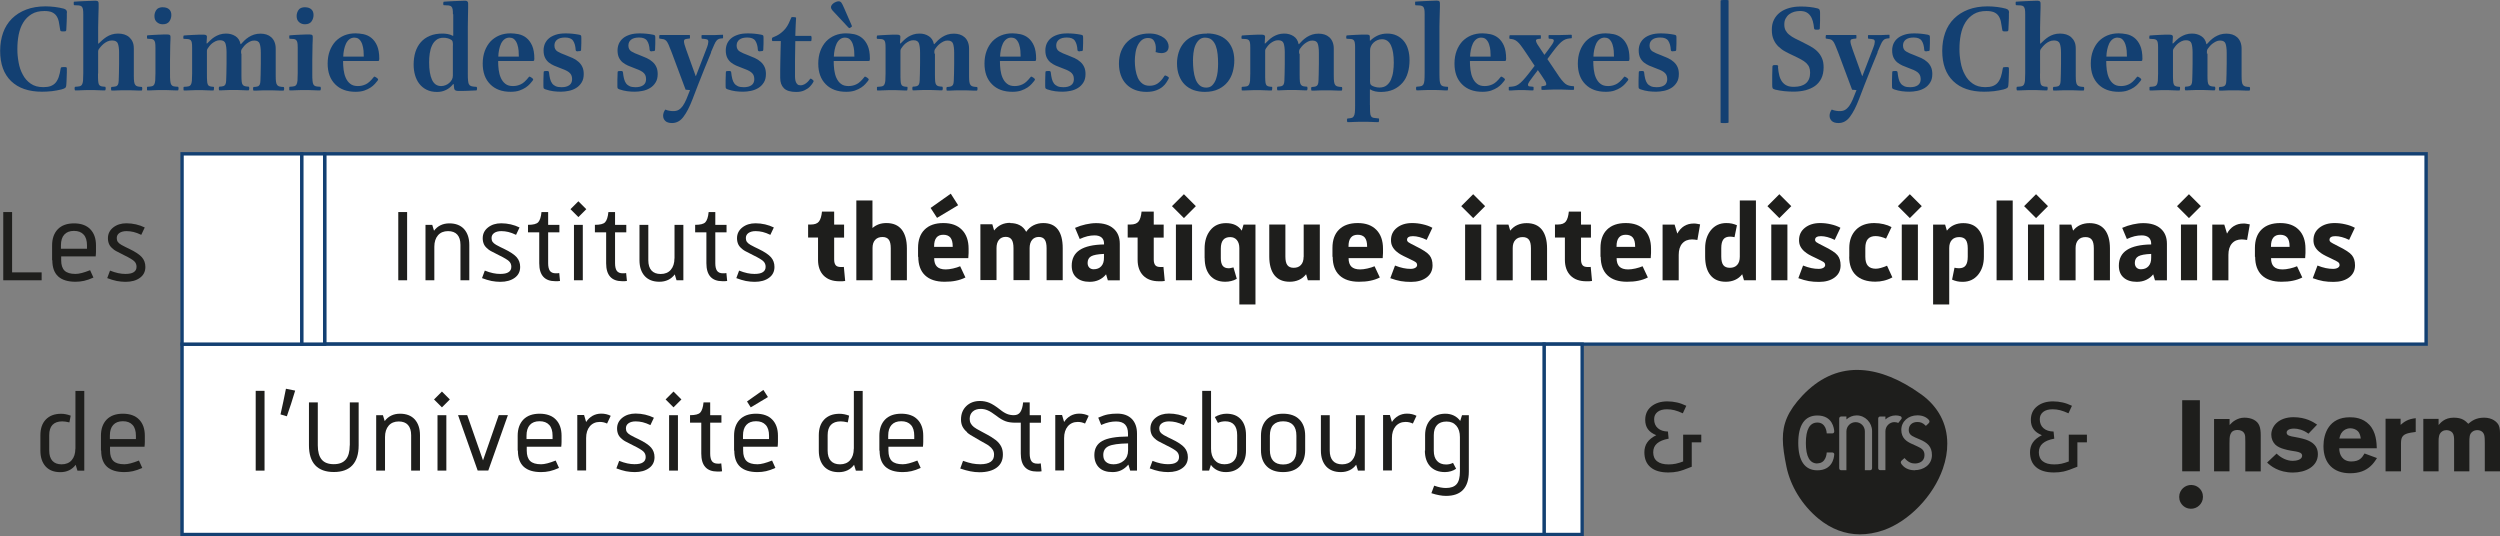 <?xml version="1.0" encoding="UTF-8"?>
<svg xmlns="http://www.w3.org/2000/svg" id="Calque_1" data-name="Calque 1" viewBox="0 0 322.45 69.15">
  <rect x="0" y="0" width="322.45" height="69.15" fill="#808080" stroke="none"/>
  <g>
    <rect x="41.88" y="19.84" width="271.04" height="24.55" style="fill: #fff; stroke-width: 0px;"></rect>
    <path d="M313.14,44.6H41.66v-24.98h271.48v24.98ZM42.09,44.17h270.61v-24.11H42.09v24.11Z" style="fill: #134072; stroke-width: 0px;"></path>
  </g>
  <g>
    <path d="M51.37,36.15v-8.8h1.14v8.8h-1.14Z" style="fill: #1e1e1c; stroke-width: 0px;"></path>
    <path d="M55.75,29l.23.76c.23-.31.51-.55.85-.71.33-.16.71-.24,1.13-.24.82,0,1.45.25,1.9.74.44.5.67,1.17.67,2.03v4.57h-1.14v-4.57c0-.58-.14-1.02-.41-1.32-.27-.3-.67-.45-1.19-.45-.55,0-.99.18-1.3.54-.31.36-.47.85-.47,1.47v4.33h-1.14v-7.15h.88Z" style="fill: #1e1e1c; stroke-width: 0px;"></path>
    <path d="M62.94,32.12c-.24-.18-.42-.39-.52-.61-.1-.22-.16-.48-.16-.78,0-.57.23-1.03.68-1.39.46-.36,1.02-.54,1.71-.54.42,0,.83.05,1.23.14.4.09.78.23,1.13.4l-.45.95c-.36-.17-.69-.3-.99-.37-.3-.07-.6-.11-.9-.11-.39,0-.7.08-.93.24-.23.16-.34.38-.34.66,0,.18.04.34.13.48.09.13.24.26.46.39.12.07.3.16.55.29.25.12.4.19.46.22.81.39,1.36.76,1.65,1.1.29.34.44.75.44,1.24,0,.59-.23,1.06-.7,1.4s-1.09.52-1.86.52c-.37,0-.74-.04-1.13-.11-.38-.08-.79-.2-1.23-.37l.36-.97c.38.15.73.26,1.06.33.32.07.63.1.92.1.48,0,.85-.07,1.08-.23.24-.15.36-.38.36-.69,0-.29-.1-.53-.3-.72-.2-.19-.63-.45-1.29-.77-.58-.29-.94-.47-1.07-.55-.14-.08-.25-.16-.35-.24Z" style="fill: #1e1e1c; stroke-width: 0px;"></path>
    <path d="M69.85,27.35h.85v1.65h1.45v.97h-1.45v3.98c0,.45.08.78.23.99.16.21.41.31.75.31.06,0,.13,0,.21,0,.08,0,.16-.01.24-.03l.1,1.02c-.09.01-.19.02-.3.03-.11,0-.21,0-.3,0-.69,0-1.21-.19-1.56-.58-.35-.39-.52-.97-.52-1.74v-3.98h-1.45v-.97c.67,0,1.11-.11,1.32-.34.21-.23.36-.66.42-1.31Z" style="fill: #1e1e1c; stroke-width: 0px;"></path>
    <path d="M74.6,28l-1.02-1.02,1.02-1.02,1.02,1.02-1.02,1.02ZM74.03,36.15v-7.15h1.14v7.15h-1.14Z" style="fill: #1e1e1c; stroke-width: 0px;"></path>
    <path d="M78.48,27.35h.85v1.65h1.45v.97h-1.45v3.98c0,.45.08.78.23.99.16.21.41.31.75.31.06,0,.13,0,.21,0,.08,0,.16-.01.24-.03l.1,1.02c-.09.01-.19.02-.3.03-.11,0-.21,0-.3,0-.69,0-1.21-.19-1.56-.58-.35-.39-.52-.97-.52-1.74v-3.98h-1.45v-.97c.67,0,1.11-.11,1.32-.34.21-.23.36-.66.42-1.31Z" style="fill: #1e1e1c; stroke-width: 0px;"></path>
    <path d="M87,33.33v-4.33h1.14v7.15h-.88l-.23-.76c-.23.31-.51.55-.85.71-.34.16-.71.24-1.13.24-.82,0-1.45-.25-1.9-.74-.44-.5-.67-1.17-.67-2.03v-4.57h1.14v4.57c0,.58.14,1.02.41,1.32.27.3.67.45,1.19.45.55,0,.99-.18,1.3-.54.31-.36.47-.85.47-1.47Z" style="fill: #1e1e1c; stroke-width: 0px;"></path>
    <path d="M91.41,27.35h.85v1.65h1.45v.97h-1.45v3.98c0,.45.08.78.23.99.16.21.41.31.75.31.06,0,.13,0,.21,0,.08,0,.16-.01.24-.03l.1,1.02c-.09.01-.19.02-.3.03-.11,0-.21,0-.3,0-.69,0-1.21-.19-1.56-.58-.35-.39-.52-.97-.52-1.74v-3.98h-1.45v-.97c.67,0,1.11-.11,1.32-.34.21-.23.36-.66.42-1.31Z" style="fill: #1e1e1c; stroke-width: 0px;"></path>
    <path d="M95.74,32.12c-.24-.18-.42-.39-.52-.61-.1-.22-.16-.48-.16-.78,0-.57.23-1.03.68-1.39.46-.36,1.02-.54,1.71-.54.42,0,.83.05,1.23.14.4.09.78.23,1.13.4l-.45.95c-.36-.17-.69-.3-.99-.37-.3-.07-.6-.11-.9-.11-.39,0-.7.08-.93.24-.23.16-.34.38-.34.66,0,.18.04.34.13.48.09.13.24.26.46.39.12.07.3.16.55.29.25.12.4.19.46.22.81.39,1.36.76,1.65,1.1.29.34.44.75.44,1.24,0,.59-.23,1.06-.7,1.4-.47.35-1.09.52-1.86.52-.37,0-.74-.04-1.13-.11-.38-.08-.79-.2-1.23-.37l.36-.97c.38.15.73.26,1.06.33.32.07.63.1.92.1.48,0,.85-.07,1.08-.23.24-.15.36-.38.36-.69,0-.29-.1-.53-.3-.72-.2-.19-.63-.45-1.29-.77-.58-.29-.94-.47-1.07-.55-.14-.08-.25-.16-.35-.24Z" style="fill: #1e1e1c; stroke-width: 0px;"></path>
    <path d="M106.01,27.29h1.58v1.68h1.28v1.68h-1.28v2.82c0,.34.07.58.2.74.13.16.36.23.67.23h.22c.05,0,.11,0,.16-.02l.17,1.82c-.13.02-.25.04-.37.04-.12,0-.24,0-.36,0-.89,0-1.57-.25-2.05-.74-.48-.49-.72-1.17-.72-2.03v-2.87h-1.28v-1.68h.35c.5,0,.85-.13,1.05-.39.2-.26.33-.69.39-1.29Z" style="fill: #1e1e1c; stroke-width: 0px;"></path>
    <path d="M110.45,36.15v-10.29h2.08v3.55c.24-.21.51-.37.81-.48.3-.11.63-.16.99-.16.87,0,1.52.28,1.97.84.44.56.67,1.37.67,2.42v4.12h-2.08v-4.12c0-.51-.08-.88-.25-1.11-.17-.23-.44-.35-.82-.35-.4,0-.72.12-.94.37-.23.25-.34.6-.34,1.05v4.16h-2.08Z" style="fill: #1e1e1c; stroke-width: 0px;"></path>
    <path d="M118.41,33.12v-1.13c0-1.03.28-1.82.85-2.38.57-.56,1.37-.84,2.41-.84s1.83.29,2.4.87c.57.58.86,1.39.86,2.44,0,.21,0,.4,0,.56,0,.17-.02.38-.04.65h-4.4c0,.5.12.86.36,1.1.24.24.62.36,1.13.36.27,0,.58-.04.94-.12.36-.08.66-.18.92-.29l.68,1.45c-.4.2-.82.34-1.24.42-.42.09-.9.13-1.45.13-1.1,0-1.94-.28-2.52-.83-.58-.55-.87-1.35-.87-2.39ZM120.86,28.1l-.83-1.28,2.6-1.84.95,1.49-2.72,1.63ZM122.88,31.84v-.07c0-.51-.1-.88-.3-1.13-.2-.24-.51-.36-.91-.36s-.69.12-.89.37c-.2.25-.3.62-.3,1.12v.07h2.41Z" style="fill: #1e1e1c; stroke-width: 0px;"></path>
    <path d="M130.28,28.77c.48,0,.9.09,1.25.28.35.18.62.47.83.85.25-.37.57-.65.94-.84.38-.19.79-.29,1.26-.29.83,0,1.46.27,1.88.82.42.55.63,1.36.63,2.43v4.12h-2.08v-4.12c0-.51-.08-.88-.24-1.11-.16-.23-.42-.35-.76-.35-.37,0-.66.13-.87.38-.21.25-.32.61-.32,1.07v4.12h-2.08v-4.12c0-.51-.08-.88-.24-1.11-.16-.23-.42-.35-.76-.35-.37,0-.66.13-.87.38-.21.25-.32.61-.32,1.07v4.12h-2.08v-7.19h1.54l.23.8c.25-.32.55-.57.9-.74.35-.17.74-.25,1.18-.25Z" style="fill: #1e1e1c; stroke-width: 0px;"></path>
    <path d="M139.27,30.84l-.61-1.45c.46-.2.92-.35,1.38-.45.46-.1.9-.16,1.34-.16.96,0,1.71.23,2.24.7.54.47.81,1.12.81,1.97v4.71h-1.54l-.23-.78c-.24.31-.55.55-.91.72-.36.17-.76.25-1.2.25-.73,0-1.3-.18-1.71-.55-.41-.36-.61-.87-.61-1.53,0-.9.35-1.58,1.04-2.03.69-.45,1.74-.69,3.13-.71v-.09c0-.35-.1-.61-.31-.8-.21-.18-.51-.28-.92-.28-.3,0-.6.04-.91.11-.31.08-.64.19-1,.36ZM141.05,34.73c.43,0,.76-.13,1-.4.24-.27.35-.64.34-1.13v-.45c-.81.03-1.36.14-1.66.31-.3.17-.45.46-.45.85,0,.25.07.45.21.6.14.14.33.22.57.22Z" style="fill: #1e1e1c; stroke-width: 0px;"></path>
    <path d="M147.23,27.29h1.58v1.68h1.28v1.68h-1.28v2.82c0,.34.07.58.2.74.13.16.36.23.67.23h.22c.05,0,.11,0,.16-.02l.17,1.82c-.13.02-.25.04-.37.04-.12,0-.24,0-.36,0-.89,0-1.57-.25-2.05-.74-.48-.49-.72-1.17-.72-2.03v-2.87h-1.28v-1.68h.35c.5,0,.85-.13,1.05-.39.2-.26.33-.69.39-1.29Z" style="fill: #1e1e1c; stroke-width: 0px;"></path>
    <path d="M152.7,28.13l-1.54-1.54,1.54-1.54,1.54,1.54-1.54,1.54ZM151.67,36.15v-7.19h2.08v7.19h-2.08Z" style="fill: #1e1e1c; stroke-width: 0px;"></path>
    <path d="M155.37,33.3v-1.23c0-.98.25-1.78.74-2.38.49-.61,1.16-.91,2.02-.91.46,0,.86.08,1.2.24.33.16.61.4.83.73l.23-.78h1.54v10.3h-2.08v-7.27c0-.44-.11-.78-.32-1.04-.21-.25-.5-.38-.86-.38-.4,0-.71.12-.91.37-.2.25-.3.62-.3,1.12v1.23c0,.44.08.76.24.98.16.21.42.32.76.32.09,0,.18,0,.28-.03.09-.02.21-.04.35-.08l.43,1.47c-.24.14-.48.24-.73.29-.24.06-.5.09-.76.09-.84,0-1.5-.27-1.96-.81-.46-.54-.69-1.29-.69-2.23Z" style="fill: #1e1e1c; stroke-width: 0px;"></path>
    <path d="M168.15,33.12v-4.16h2.08v7.19h-1.54l-.23-.78c-.25.32-.56.57-.92.73-.36.16-.76.24-1.19.24-.87,0-1.52-.28-1.97-.84-.44-.56-.67-1.37-.67-2.42v-4.12h2.08v4.12c0,.51.08.88.25,1.11.17.23.44.35.82.35.4,0,.72-.12.94-.37.23-.25.34-.6.34-1.05Z" style="fill: #1e1e1c; stroke-width: 0px;"></path>
    <path d="M171.86,33.12v-1.13c0-1.03.28-1.82.85-2.38.57-.56,1.37-.84,2.41-.84s1.83.29,2.4.87c.57.58.86,1.39.86,2.44,0,.21,0,.4,0,.56,0,.17-.02.38-.04.65h-4.4c0,.5.12.86.36,1.1.24.24.62.36,1.13.36.27,0,.58-.04.94-.12.36-.08.66-.18.92-.29l.68,1.45c-.4.2-.82.34-1.24.42-.42.09-.9.13-1.45.13-1.1,0-1.94-.28-2.52-.83-.58-.55-.87-1.35-.87-2.39ZM176.33,31.84v-.07c0-.51-.1-.88-.3-1.13-.2-.24-.51-.36-.91-.36s-.69.12-.89.37c-.2.25-.3.62-.3,1.12v.07h2.41Z" style="fill: #1e1e1c; stroke-width: 0px;"></path>
    <path d="M180.14,32.46c-.24-.2-.42-.42-.55-.67s-.18-.52-.18-.82c0-.67.26-1.2.77-1.6.51-.4,1.16-.6,1.95-.6.46,0,.92.05,1.38.16.46.1.87.25,1.24.45l-.74,1.56c-.32-.16-.64-.28-.94-.36-.3-.08-.58-.12-.83-.12s-.44.04-.57.12c-.13.08-.19.2-.19.35,0,.12.05.21.14.29.09.08.42.25.97.53.92.45,1.52.84,1.78,1.17.27.33.4.76.4,1.31,0,.66-.26,1.18-.77,1.56-.51.38-1.18.57-2,.57-.47,0-.92-.03-1.32-.1-.41-.07-.86-.2-1.36-.38l.61-1.63c.38.15.74.26,1.07.33.33.07.64.1.94.1.25,0,.46-.05.61-.14.15-.09.23-.21.23-.36,0-.13-.04-.23-.13-.32s-.41-.26-.98-.53c-.5-.23-.84-.4-1.02-.51-.18-.11-.35-.22-.48-.34Z" style="fill: #1e1e1c; stroke-width: 0px;"></path>
    <path d="M190.01,28.13l-1.54-1.54,1.54-1.54,1.54,1.54-1.54,1.54ZM188.97,36.15v-7.19h2.08v7.19h-2.08Z" style="fill: #1e1e1c; stroke-width: 0px;"></path>
    <path d="M194.56,28.97l.23.78c.25-.32.56-.57.92-.73.36-.16.76-.24,1.19-.24.87,0,1.52.28,1.97.84.44.56.67,1.37.67,2.42v4.12h-2.08v-4.12c0-.51-.08-.88-.25-1.11-.17-.23-.44-.35-.82-.35-.4,0-.72.12-.94.37-.23.25-.34.6-.34,1.05v4.16h-2.08v-7.19h1.54Z" style="fill: #1e1e1c; stroke-width: 0px;"></path>
    <path d="M202.34,27.29h1.58v1.68h1.28v1.68h-1.28v2.82c0,.34.07.58.2.74.13.16.36.23.67.23h.22c.05,0,.11,0,.16-.02l.17,1.82c-.13.02-.25.04-.37.04-.12,0-.24,0-.36,0-.89,0-1.57-.25-2.05-.74-.48-.49-.72-1.17-.72-2.03v-2.87h-1.28v-1.68h.35c.5,0,.85-.13,1.05-.39.2-.26.33-.69.39-1.29Z" style="fill: #1e1e1c; stroke-width: 0px;"></path>
    <path d="M206.43,33.12v-1.13c0-1.03.28-1.82.85-2.38.57-.56,1.37-.84,2.41-.84s1.83.29,2.4.87c.57.58.86,1.39.86,2.44,0,.21,0,.4,0,.56,0,.17-.02.38-.04.65h-4.4c0,.5.12.86.36,1.1.24.24.62.36,1.13.36.27,0,.58-.04.94-.12.36-.08.66-.18.92-.29l.68,1.45c-.4.2-.82.34-1.24.42-.42.09-.9.13-1.45.13-1.1,0-1.94-.28-2.52-.83-.58-.55-.87-1.35-.87-2.39ZM210.9,31.84v-.07c0-.51-.1-.88-.3-1.13-.2-.24-.51-.36-.91-.36s-.69.12-.89.37c-.2.25-.3.62-.3,1.12v.07h2.41Z" style="fill: #1e1e1c; stroke-width: 0px;"></path>
    <path d="M215.99,28.97l.35,1.16c.23-.43.53-.75.88-.97.36-.22.77-.33,1.23-.33.13,0,.26,0,.4.03.14.02.28.04.43.08l-.35,2.01c-.15-.02-.28-.04-.38-.05-.1-.01-.21-.02-.31-.02-.53,0-.95.17-1.26.52-.31.35-.46.84-.46,1.49v3.27h-2.08v-7.19h1.54Z" style="fill: #1e1e1c; stroke-width: 0px;"></path>
    <path d="M224.4,33.12v-7.26h2.08v10.29h-1.54l-.23-.78c-.25.32-.56.57-.92.73-.36.16-.76.24-1.2.24-.87,0-1.53-.28-1.98-.85-.46-.57-.68-1.37-.68-2.41v-1.07c0-.94.25-1.71.74-2.32.5-.61,1.16-.92,1.99-.92.27,0,.51.02.73.07.22.05.43.12.64.21l-.31,1.54c-.09-.02-.19-.04-.29-.05-.1-.01-.2-.02-.28-.02-.4,0-.7.12-.87.36-.18.24-.27.61-.27,1.13v1.07c0,.51.09.88.26,1.11.17.23.46.35.85.35s.72-.12.94-.37c.23-.25.34-.6.34-1.05Z" style="fill: #1e1e1c; stroke-width: 0px;"></path>
    <path d="M229.5,28.13l-1.54-1.54,1.54-1.54,1.54,1.54-1.54,1.54ZM228.46,36.15v-7.19h2.08v7.19h-2.08Z" style="fill: #1e1e1c; stroke-width: 0px;"></path>
    <path d="M232.77,32.46c-.24-.2-.42-.42-.55-.67s-.18-.52-.18-.82c0-.67.26-1.2.77-1.6.51-.4,1.16-.6,1.95-.6.46,0,.92.05,1.38.16.46.1.87.25,1.24.45l-.74,1.56c-.32-.16-.64-.28-.94-.36-.3-.08-.58-.12-.83-.12s-.44.04-.57.12c-.13.08-.19.2-.19.35,0,.12.05.21.14.29.09.08.42.25.97.53.92.45,1.52.84,1.78,1.17.27.33.4.76.4,1.31,0,.66-.26,1.18-.77,1.56-.51.38-1.18.57-2,.57-.47,0-.92-.03-1.32-.1-.41-.07-.86-.2-1.36-.38l.61-1.63c.38.15.74.26,1.07.33.33.07.64.1.94.1.25,0,.46-.05.61-.14.15-.09.23-.21.23-.36,0-.13-.04-.23-.13-.32s-.41-.26-.98-.53c-.5-.23-.84-.4-1.02-.51-.18-.11-.35-.22-.48-.34Z" style="fill: #1e1e1c; stroke-width: 0px;"></path>
    <path d="M238.52,33.12v-1.13c0-.98.29-1.76.86-2.35.57-.58,1.36-.87,2.36-.87.42,0,.82.05,1.21.14.39.09.73.22,1.02.38l-.71,1.49c-.22-.1-.45-.18-.68-.24-.24-.06-.46-.09-.67-.09-.44,0-.77.13-.99.38-.22.25-.33.64-.33,1.16v1.13c0,.52.11.91.33,1.16.22.25.56.38,1.02.38.18,0,.4-.03.64-.1.24-.06.51-.16.81-.29l.69,1.51c-.38.2-.75.34-1.1.42-.35.09-.72.13-1.1.13-1.09,0-1.92-.28-2.5-.83-.58-.55-.87-1.35-.87-2.39Z" style="fill: #1e1e1c; stroke-width: 0px;"></path>
    <path d="M246.33,28.13l-1.54-1.54,1.54-1.54,1.54,1.54-1.54,1.54ZM245.29,36.15v-7.19h2.08v7.19h-2.08Z" style="fill: #1e1e1c; stroke-width: 0px;"></path>
    <path d="M250.88,28.97l.23.78c.25-.32.56-.57.92-.73.36-.16.76-.24,1.19-.24.87,0,1.53.28,1.98.85.46.57.68,1.37.68,2.41v1.07c0,.94-.25,1.71-.74,2.32-.5.61-1.16.92-1.99.92-.27,0-.51-.02-.73-.07-.22-.05-.43-.12-.64-.21l.31-1.54c.09.02.19.04.29.05.1.01.2.02.28.02.4,0,.7-.12.87-.36.18-.24.27-.61.27-1.13v-1.07c0-.51-.09-.88-.26-1.11-.17-.23-.46-.35-.85-.35s-.72.12-.94.37c-.23.25-.34.6-.34,1.05v7.27h-2.08v-10.3h1.54Z" style="fill: #1e1e1c; stroke-width: 0px;"></path>
    <path d="M257.52,36.15v-10.29h2.08v10.29h-2.08Z" style="fill: #1e1e1c; stroke-width: 0px;"></path>
    <path d="M262.61,28.13l-1.54-1.54,1.54-1.54,1.54,1.54-1.54,1.54ZM261.57,36.15v-7.19h2.08v7.19h-2.08Z" style="fill: #1e1e1c; stroke-width: 0px;"></path>
    <path d="M267.16,28.97l.23.78c.25-.32.56-.57.92-.73.36-.16.76-.24,1.19-.24.87,0,1.52.28,1.97.84.44.56.67,1.37.67,2.42v4.12h-2.08v-4.12c0-.51-.08-.88-.25-1.11-.17-.23-.44-.35-.82-.35-.4,0-.72.12-.94.37-.23.25-.34.6-.34,1.05v4.16h-2.08v-7.19h1.54Z" style="fill: #1e1e1c; stroke-width: 0px;"></path>
    <path d="M274.33,30.84l-.61-1.45c.46-.2.92-.35,1.38-.45.46-.1.9-.16,1.34-.16.96,0,1.71.23,2.24.7.54.47.81,1.12.81,1.97v4.71h-1.54l-.23-.78c-.24.31-.55.55-.91.72-.36.17-.76.25-1.2.25-.73,0-1.3-.18-1.71-.55-.41-.36-.61-.87-.61-1.53,0-.9.35-1.58,1.04-2.03.69-.45,1.74-.69,3.13-.71v-.09c0-.35-.1-.61-.31-.8-.21-.18-.51-.28-.92-.28-.3,0-.6.04-.91.11-.31.08-.64.19-1,.36ZM276.12,34.73c.43,0,.76-.13,1-.4.24-.27.35-.64.34-1.13v-.45c-.81.03-1.36.14-1.66.31-.3.17-.45.46-.45.85,0,.25.07.45.21.6.14.14.33.22.57.22Z" style="fill: #1e1e1c; stroke-width: 0px;"></path>
    <path d="M282.33,28.13l-1.54-1.54,1.54-1.54,1.54,1.54-1.54,1.54ZM281.3,36.15v-7.19h2.08v7.19h-2.08Z" style="fill: #1e1e1c; stroke-width: 0px;"></path>
    <path d="M286.89,28.97l.35,1.16c.23-.43.53-.75.88-.97.36-.22.77-.33,1.23-.33.13,0,.26,0,.4.03.14.02.28.04.43.08l-.35,2.01c-.15-.02-.28-.04-.38-.05-.1-.01-.21-.02-.31-.02-.53,0-.95.17-1.26.52-.31.35-.46.84-.46,1.49v3.27h-2.08v-7.19h1.54Z" style="fill: #1e1e1c; stroke-width: 0px;"></path>
    <path d="M290.84,33.12v-1.13c0-1.03.28-1.82.85-2.38.57-.56,1.37-.84,2.41-.84s1.83.29,2.4.87c.57.58.86,1.39.86,2.44,0,.21,0,.4,0,.56,0,.17-.02.38-.04.65h-4.4c0,.5.12.86.36,1.1.24.24.62.36,1.13.36.27,0,.58-.04.94-.12.36-.08.66-.18.92-.29l.68,1.45c-.4.2-.82.34-1.24.42-.42.09-.9.13-1.45.13-1.1,0-1.94-.28-2.52-.83-.58-.55-.87-1.35-.87-2.39ZM295.31,31.84v-.07c0-.51-.1-.88-.3-1.13-.2-.24-.51-.36-.91-.36s-.69.12-.89.37c-.2.25-.3.62-.3,1.12v.07h2.41Z" style="fill: #1e1e1c; stroke-width: 0px;"></path>
    <path d="M299.12,32.46c-.24-.2-.42-.42-.55-.67s-.18-.52-.18-.82c0-.67.26-1.2.77-1.6.51-.4,1.16-.6,1.95-.6.46,0,.92.05,1.38.16.46.1.87.25,1.24.45l-.74,1.56c-.32-.16-.64-.28-.94-.36-.3-.08-.58-.12-.83-.12s-.44.04-.57.12c-.13.08-.19.2-.19.35,0,.12.05.21.14.29.09.08.42.25.97.53.92.45,1.52.84,1.78,1.17.27.33.4.76.4,1.31,0,.66-.26,1.18-.77,1.56-.51.38-1.18.57-2,.57-.47,0-.92-.03-1.32-.1-.41-.07-.86-.2-1.36-.38l.61-1.63c.38.15.74.26,1.07.33.33.07.64.1.94.1.25,0,.46-.05.61-.14.15-.09.23-.21.23-.36,0-.13-.04-.23-.13-.32s-.41-.26-.98-.53c-.5-.23-.84-.4-1.02-.51-.18-.11-.35-.22-.48-.34Z" style="fill: #1e1e1c; stroke-width: 0px;"></path>
  </g>
  <g>
    <path d="M.42,36.15v-8.8h1.14v7.78h3.81v1.02H.42Z" style="fill: #1e1e1c; stroke-width: 0px;"></path>
    <path d="M6.72,33.57v-1.92c0-.89.25-1.58.74-2.09.49-.5,1.19-.75,2.09-.75s1.6.25,2.09.75c.49.5.74,1.2.74,2.09,0,.31,0,.58,0,.8,0,.22-.02.43-.04.62h-4.45v.5c0,.61.15,1.06.44,1.34.29.28.76.42,1.41.42.23,0,.5-.04.81-.12.31-.08.66-.2,1.07-.36l.43.95c-.44.2-.84.34-1.2.42-.36.08-.73.12-1.11.12-.99,0-1.74-.23-2.24-.69-.5-.46-.75-1.15-.75-2.08ZM11.22,32.08v-.43c0-.61-.14-1.08-.43-1.39-.29-.32-.7-.48-1.25-.48s-.96.16-1.25.48c-.29.32-.43.78-.43,1.39v.43h3.36Z" style="fill: #1e1e1c; stroke-width: 0px;"></path>
    <path d="M14.6,32.12c-.24-.18-.42-.39-.52-.61-.1-.22-.16-.48-.16-.78,0-.57.23-1.03.68-1.39.46-.36,1.02-.54,1.71-.54.42,0,.83.05,1.23.14.4.09.78.23,1.13.4l-.45.95c-.36-.17-.69-.3-.99-.37-.3-.07-.6-.11-.9-.11-.39,0-.7.08-.93.24-.23.16-.34.38-.34.66,0,.18.04.34.13.48.09.13.24.26.46.39.12.07.3.16.55.29.25.12.4.19.46.22.81.39,1.36.76,1.65,1.1.29.34.44.75.44,1.24,0,.59-.23,1.06-.7,1.4-.47.35-1.09.52-1.86.52-.37,0-.74-.04-1.13-.11-.38-.08-.79-.2-1.23-.37l.36-.97c.38.15.73.26,1.06.33.32.07.63.1.92.1.48,0,.85-.07,1.08-.23.24-.15.36-.38.36-.69,0-.29-.1-.53-.3-.72-.2-.19-.63-.45-1.29-.77-.58-.29-.94-.47-1.07-.55-.14-.08-.25-.16-.35-.24Z" style="fill: #1e1e1c; stroke-width: 0px;"></path>
  </g>
  <g>
    <path d="M9.73,57.88v-7.46h1.14v10.29h-.88l-.23-.76c-.23.31-.51.55-.85.71-.33.16-.71.24-1.13.24-.82,0-1.45-.25-1.9-.74-.44-.5-.67-1.17-.67-2.03v-1.99c0-.87.23-1.54.7-2.03.47-.49,1.12-.74,1.97-.74.21,0,.41.02.61.06.2.04.41.1.63.18l-.17.87c-.21-.05-.38-.08-.52-.1-.14-.02-.27-.03-.4-.03-.55,0-.97.15-1.26.45-.28.3-.42.74-.42,1.33v1.99c0,.58.14,1.02.41,1.32.27.3.67.45,1.19.45.55,0,.99-.18,1.3-.54.31-.36.47-.85.47-1.47Z" style="fill: #1e1e1c; stroke-width: 0px;"></path>
    <path d="M13.02,58.12v-1.92c0-.89.25-1.58.74-2.09.49-.5,1.19-.75,2.09-.75s1.6.25,2.09.75c.49.5.74,1.2.74,2.09,0,.31,0,.58,0,.8,0,.22-.02.43-.04.62h-4.45v.5c0,.61.15,1.06.44,1.34.29.28.76.42,1.41.42.23,0,.5-.04.81-.12.31-.08.66-.2,1.07-.36l.43.95c-.44.2-.84.34-1.2.42-.36.08-.73.12-1.11.12-.99,0-1.74-.23-2.24-.69-.5-.46-.75-1.15-.75-2.08ZM17.53,56.63v-.43c0-.61-.14-1.08-.43-1.39-.29-.32-.7-.48-1.25-.48s-.96.16-1.25.48c-.29.32-.43.78-.43,1.39v.43h3.36Z" style="fill: #1e1e1c; stroke-width: 0px;"></path>
  </g>
  <g>
    <rect x="199.15" y="44.39" width="4.91" height="24.55" style="fill: #fff; stroke-width: 0px;"></rect>
    <path d="M204.28,69.15h-5.34v-24.98h5.34v24.98ZM199.37,68.72h4.48v-24.11h-4.48v24.11Z" style="fill: #134072; stroke-width: 0px;"></path>
  </g>
  <g>
    <rect x="23.48" y="44.38" width="175.67" height="24.55" style="fill: #fff; stroke-width: 0px;"></rect>
    <path d="M199.37,69.15H23.26v-24.98h176.1v24.98ZM23.7,68.72h175.24v-24.11H23.7v24.11Z" style="fill: #134072; stroke-width: 0px;"></path>
  </g>
  <g>
    <path d="M32.98,60.7v-10.29h1.14v10.29h-1.14Z" style="fill: #1e1e1c; stroke-width: 0px;"></path>
    <path d="M36.99,53.69l-.81-.24c.13-.57.25-1.11.36-1.64.11-.53.22-1.08.34-1.67l1.19.24c-.17.59-.35,1.15-.52,1.68-.17.53-.36,1.07-.55,1.63Z" style="fill: #1e1e1c; stroke-width: 0px;"></path>
    <path d="M45.12,57.44v-5.54h1.14v5.54c0,1.13-.27,1.99-.81,2.57-.54.58-1.34.87-2.39.87s-1.86-.29-2.4-.87c-.54-.58-.81-1.44-.81-2.57v-5.54h1.14v5.54c0,.82.17,1.43.5,1.83.33.4.85.6,1.56.6s1.21-.2,1.55-.6c.34-.4.51-1.01.51-1.83Z" style="fill: #1e1e1c; stroke-width: 0px;"></path>
    <path d="M49.39,53.55l.23.76c.23-.31.51-.55.85-.71.33-.16.71-.24,1.13-.24.82,0,1.45.25,1.9.74.44.5.67,1.17.67,2.03v4.57h-1.14v-4.57c0-.58-.14-1.02-.41-1.32-.27-.3-.67-.45-1.19-.45-.55,0-.99.18-1.3.54-.31.36-.47.85-.47,1.47v4.33h-1.14v-7.15h.88Z" style="fill: #1e1e1c; stroke-width: 0px;"></path>
    <path d="M57,52.54l-1.02-1.02,1.02-1.02,1.02,1.02-1.02,1.02ZM56.43,60.7v-7.15h1.14v7.15h-1.14Z" style="fill: #1e1e1c; stroke-width: 0px;"></path>
    <path d="M62.3,59.38l2.03-5.84h1.18l-2.53,7.15h-1.37l-2.53-7.15h1.18l2.04,5.84Z" style="fill: #1e1e1c; stroke-width: 0px;"></path>
    <path d="M66.77,58.12v-1.92c0-.89.25-1.58.74-2.09.49-.5,1.19-.75,2.09-.75s1.6.25,2.09.75c.49.5.74,1.2.74,2.09,0,.31,0,.58,0,.8,0,.22-.02.43-.04.62h-4.45v.5c0,.61.15,1.06.44,1.34.29.28.76.42,1.41.42.23,0,.5-.04.81-.12.31-.08.66-.2,1.07-.36l.43.95c-.44.2-.84.34-1.2.42-.36.08-.73.12-1.11.12-.99,0-1.74-.23-2.24-.69-.5-.46-.75-1.15-.75-2.08ZM71.27,56.63v-.43c0-.61-.14-1.08-.43-1.39-.29-.32-.7-.48-1.25-.48s-.96.16-1.25.48c-.29.32-.43.78-.43,1.39v.43h3.36Z" style="fill: #1e1e1c; stroke-width: 0px;"></path>
    <path d="M75.34,53.55l.26.88c.22-.35.5-.61.83-.8.33-.18.7-.28,1.11-.28.22,0,.44.02.65.07.21.05.41.12.58.21l-.47,1c-.15-.07-.3-.12-.46-.16-.16-.03-.31-.05-.48-.05-.53,0-.96.19-1.28.56-.32.38-.48.89-.48,1.53v4.17h-1.14v-7.15h.88Z" style="fill: #1e1e1c; stroke-width: 0px;"></path>
    <path d="M80.27,56.66c-.24-.18-.42-.39-.52-.61-.1-.22-.16-.48-.16-.78,0-.57.23-1.03.68-1.39.46-.36,1.02-.54,1.71-.54.42,0,.83.05,1.23.14.4.09.78.23,1.13.4l-.45.95c-.36-.17-.69-.3-.99-.37-.3-.07-.6-.11-.9-.11-.39,0-.7.08-.93.24-.23.16-.34.38-.34.66,0,.18.04.34.13.48.09.13.24.26.46.39.12.07.3.16.55.29.25.12.4.19.46.22.81.39,1.36.76,1.65,1.1.29.34.44.75.44,1.24,0,.59-.23,1.06-.7,1.4-.47.35-1.09.52-1.86.52-.37,0-.74-.04-1.13-.11-.38-.08-.79-.2-1.23-.37l.36-.97c.38.15.73.26,1.06.33.32.07.63.1.92.1.48,0,.85-.07,1.08-.23.24-.15.36-.38.36-.69,0-.29-.1-.53-.3-.72-.2-.19-.63-.45-1.29-.77-.58-.29-.94-.47-1.07-.55-.14-.08-.25-.16-.35-.24Z" style="fill: #1e1e1c; stroke-width: 0px;"></path>
    <path d="M86.87,52.54l-1.02-1.02,1.02-1.02,1.02,1.02-1.02,1.02ZM86.3,60.7v-7.15h1.14v7.15h-1.14Z" style="fill: #1e1e1c; stroke-width: 0px;"></path>
    <path d="M90.75,51.9h.85v1.65h1.45v.97h-1.45v3.98c0,.45.08.78.23.99.16.21.41.31.75.31.06,0,.13,0,.21,0,.08,0,.16-.01.24-.03l.1,1.02c-.09.01-.19.02-.3.03-.11,0-.21,0-.3,0-.69,0-1.21-.19-1.56-.58-.35-.39-.52-.97-.52-1.74v-3.98h-1.45v-.97c.67,0,1.11-.11,1.32-.34.21-.23.36-.66.42-1.31Z" style="fill: #1e1e1c; stroke-width: 0px;"></path>
    <path d="M94.68,58.12v-1.92c0-.89.25-1.58.74-2.09.49-.5,1.19-.75,2.09-.75s1.6.25,2.09.75c.49.5.74,1.2.74,2.09,0,.31,0,.58,0,.8,0,.22-.02.43-.04.62h-4.45v.5c0,.61.15,1.06.44,1.34.29.28.76.42,1.41.42.23,0,.5-.04.81-.12.31-.08.66-.2,1.07-.36l.43.95c-.44.2-.84.34-1.2.42-.36.08-.73.12-1.11.12-.99,0-1.74-.23-2.24-.69-.5-.46-.75-1.15-.75-2.08ZM99.19,56.63v-.43c0-.61-.14-1.08-.43-1.39-.29-.32-.7-.48-1.25-.48s-.96.16-1.25.48c-.29.32-.43.78-.43,1.39v.43h3.36ZM96.83,52.54l-.48-.76,2.11-1.49.59.92-2.22,1.33Z" style="fill: #1e1e1c; stroke-width: 0px;"></path>
    <path d="M110.13,57.88v-7.46h1.14v10.29h-.88l-.23-.76c-.23.31-.51.55-.85.71-.34.16-.71.24-1.13.24-.82,0-1.45-.25-1.9-.74-.44-.5-.67-1.17-.67-2.03v-1.99c0-.87.23-1.54.7-2.03.47-.49,1.12-.74,1.97-.74.21,0,.41.02.61.06.2.04.41.1.63.18l-.17.87c-.21-.05-.38-.08-.52-.1-.14-.02-.27-.03-.4-.03-.55,0-.97.15-1.26.45-.28.3-.42.74-.42,1.33v1.99c0,.58.14,1.02.41,1.32.27.3.67.45,1.19.45.55,0,.99-.18,1.3-.54.31-.36.47-.85.47-1.47Z" style="fill: #1e1e1c; stroke-width: 0px;"></path>
    <path d="M113.42,58.12v-1.92c0-.89.25-1.58.74-2.09.49-.5,1.19-.75,2.09-.75s1.6.25,2.09.75c.49.5.74,1.2.74,2.09,0,.31,0,.58,0,.8,0,.22-.02.43-.04.62h-4.45v.5c0,.61.15,1.06.44,1.34.29.28.76.42,1.41.42.23,0,.5-.04.81-.12.31-.08.66-.2,1.07-.36l.43.95c-.44.2-.84.34-1.2.42-.36.08-.73.12-1.11.12-.99,0-1.74-.23-2.24-.69-.5-.46-.75-1.15-.75-2.08ZM117.92,56.63v-.43c0-.61-.14-1.08-.43-1.39-.29-.32-.7-.48-1.25-.48s-.96.16-1.25.48c-.29.32-.43.78-.43,1.39v.43h3.36Z" style="fill: #1e1e1c; stroke-width: 0px;"></path>
    <path d="M124.75,55.75c-.28-.23-.48-.48-.61-.74-.13-.27-.19-.57-.19-.9,0-.72.23-1.29.68-1.73.46-.44,1.04-.66,1.76-.66.44,0,.84.08,1.21.23.37.15.83.44,1.39.88.33.27.63.45.9.56.27.11.56.16.88.16.37,0,.65-.13.83-.4.18-.27.31-.68.36-1.25h.85v1.65h1.45v.97h-1.45v3.98c0,.45.08.78.23.99s.41.31.75.31c.06,0,.13,0,.21,0,.08,0,.16-.01.24-.03l.1,1.02c-.09.01-.19.02-.3.03-.11,0-.21,0-.3,0-.69,0-1.21-.19-1.56-.58-.35-.39-.52-.97-.52-1.74v-3.98h-.66c-.52,0-.96-.06-1.31-.19-.35-.13-.75-.36-1.19-.71-.44-.33-.81-.57-1.1-.69-.29-.13-.6-.19-.91-.19-.44,0-.79.12-1.04.35-.25.23-.38.54-.38.94,0,.21.04.4.13.57s.22.33.41.48c.07.06.19.14.36.24.17.1.4.23.69.38.55.29.95.51,1.19.66.24.15.44.29.61.42.3.25.52.52.67.81.14.28.22.61.22,1,.01.74-.25,1.31-.78,1.71-.53.4-1.28.61-2.23.61-.39,0-.79-.04-1.19-.12-.4-.08-.84-.2-1.3-.36l.36-.99c.45.16.84.27,1.18.34.33.06.68.1,1.04.1.6,0,1.05-.11,1.35-.32.3-.21.44-.53.43-.94,0-.22-.05-.42-.16-.6-.11-.18-.28-.36-.51-.53-.06-.05-.18-.13-.38-.24-.2-.12-.46-.27-.8-.45-.65-.37-1.05-.61-1.21-.71-.16-.1-.3-.21-.42-.31Z" style="fill: #1e1e1c; stroke-width: 0px;"></path>
    <path d="M136.99,53.55l.26.88c.22-.35.5-.61.83-.8.33-.18.7-.28,1.11-.28.22,0,.44.02.65.07.21.05.41.12.58.21l-.47,1c-.15-.07-.3-.12-.46-.16-.16-.03-.31-.05-.48-.05-.53,0-.96.19-1.28.56-.32.38-.48.89-.48,1.53v4.17h-1.14v-7.15h.88Z" style="fill: #1e1e1c; stroke-width: 0px;"></path>
    <path d="M142.03,54.81l-.38-.94c.47-.21.89-.35,1.25-.42.36-.07.76-.1,1.2-.1.81,0,1.43.23,1.88.68.44.45.67,1.08.67,1.89v4.78h-.88l-.23-.78c-.29.34-.6.58-.94.74-.34.16-.7.23-1.11.23-.75,0-1.33-.19-1.73-.58-.4-.39-.61-.93-.61-1.62,0-.83.34-1.43,1.01-1.81.68-.38,1.79-.57,3.33-.58v-.38c0-.52-.13-.91-.38-1.17-.25-.26-.64-.39-1.16-.39-.3,0-.6.03-.9.1-.3.07-.64.18-1.02.35ZM143.56,59.89c.58,0,1.04-.16,1.4-.48.36-.32.54-.76.54-1.32v-.9c-1.22.02-2.06.14-2.52.36-.46.22-.68.6-.68,1.14,0,.38.11.68.34.88s.53.31.93.31Z" style="fill: #1e1e1c; stroke-width: 0px;"></path>
    <path d="M149.06,56.66c-.24-.18-.42-.39-.52-.61-.1-.22-.16-.48-.16-.78,0-.57.23-1.03.68-1.39.46-.36,1.02-.54,1.71-.54.42,0,.83.05,1.23.14.4.09.78.23,1.13.4l-.45.95c-.36-.17-.69-.3-.99-.37-.3-.07-.6-.11-.9-.11-.39,0-.7.08-.93.24-.23.16-.34.38-.34.66,0,.18.04.34.13.48.09.13.24.26.46.39.12.07.3.16.55.29.25.12.4.19.46.22.81.39,1.36.76,1.65,1.1.29.34.44.75.44,1.24,0,.59-.23,1.06-.7,1.4-.47.35-1.09.52-1.86.52-.37,0-.74-.04-1.13-.11-.38-.08-.79-.2-1.23-.37l.36-.97c.38.15.73.26,1.06.33.32.07.63.1.92.1.48,0,.85-.07,1.08-.23.24-.15.36-.38.36-.69,0-.29-.1-.53-.3-.72-.2-.19-.63-.45-1.29-.77-.58-.29-.94-.47-1.07-.55-.14-.08-.25-.16-.35-.24Z" style="fill: #1e1e1c; stroke-width: 0px;"></path>
    <path d="M155.06,60.7v-10.29h1.14v7.46c0,.62.15,1.11.46,1.47.31.36.72.54,1.26.54s.95-.15,1.23-.45c.28-.3.42-.74.42-1.32v-1.99c0-.59-.13-1.03-.39-1.33-.26-.3-.64-.45-1.15-.45-.15,0-.31.02-.48.05-.17.03-.32.09-.46.16l-.4-.76c.23-.14.47-.25.73-.32.25-.07.51-.11.76-.11.81,0,1.43.24,1.87.73.44.48.66,1.17.66,2.04v1.99c0,.83-.23,1.5-.7,2.01-.47.51-1.11.76-1.91.76-.4,0-.77-.08-1.1-.24-.33-.16-.6-.39-.82-.69l-.23.74h-.88Z" style="fill: #1e1e1c; stroke-width: 0px;"></path>
    <path d="M162.64,58.05v-1.85c0-.89.25-1.58.74-2.09.5-.5,1.2-.75,2.11-.75s1.62.25,2.11.75c.5.5.74,1.2.74,2.09v1.85c0,.89-.25,1.58-.74,2.09-.5.5-1.2.75-2.11.75s-1.62-.25-2.11-.75c-.5-.5-.74-1.2-.74-2.09ZM167.21,58.05v-1.85c0-.61-.14-1.07-.43-1.39-.29-.31-.72-.47-1.28-.47s-.99.16-1.28.47c-.29.31-.43.77-.43,1.39v1.85c0,.61.14,1.07.43,1.39.29.31.72.47,1.28.47s.99-.16,1.28-.47c.29-.31.43-.77.43-1.39Z" style="fill: #1e1e1c; stroke-width: 0px;"></path>
    <path d="M174.89,57.88v-4.33h1.14v7.15h-.88l-.23-.76c-.23.31-.51.55-.85.71-.34.16-.71.24-1.13.24-.82,0-1.45-.25-1.9-.74-.44-.5-.67-1.17-.67-2.03v-4.57h1.14v4.57c0,.58.14,1.02.41,1.32.27.3.67.45,1.19.45.55,0,.99-.18,1.3-.54.31-.36.47-.85.47-1.47Z" style="fill: #1e1e1c; stroke-width: 0px;"></path>
    <path d="M179.27,53.55l.26.88c.22-.35.5-.61.83-.8.33-.18.7-.28,1.11-.28.22,0,.44.02.65.07.21.05.41.12.58.21l-.47,1c-.15-.07-.3-.12-.46-.16-.16-.03-.31-.05-.48-.05-.53,0-.96.19-1.28.56-.32.38-.48.89-.48,1.53v4.17h-1.14v-7.15h.88Z" style="fill: #1e1e1c; stroke-width: 0px;"></path>
    <path d="M183.81,58.12v-1.99c0-.83.23-1.5.7-2.01.47-.51,1.11-.76,1.91-.76.4,0,.77.08,1.1.24.33.16.6.39.82.69l.23-.74h.88v7.26c0,1.05-.25,1.84-.74,2.36-.49.53-1.23.79-2.21.79-.28,0-.57-.03-.88-.09-.31-.06-.65-.14-1-.26l.36-.97c.29.1.56.18.81.23.25.05.49.07.71.07.62,0,1.08-.16,1.37-.49.29-.33.43-.87.43-1.64v-4.43c0-.62-.15-1.11-.46-1.47-.31-.36-.72-.54-1.26-.54s-.95.15-1.23.45c-.28.3-.42.74-.42,1.32v1.99c0,.58.14,1.02.42,1.32.28.31.67.46,1.18.46.15,0,.3-.02.44-.05.14-.03.29-.09.44-.16l.4.76c-.2.14-.42.25-.67.32-.25.07-.51.11-.77.11-.82,0-1.45-.25-1.91-.74-.45-.49-.68-1.17-.68-2.03Z" style="fill: #1e1e1c; stroke-width: 0px;"></path>
  </g>
  <g>
    <rect x="23.48" y="19.84" width="15.45" height="24.55" style="fill: #fff; stroke-width: 0px;"></rect>
    <path d="M39.15,44.6h-15.88v-24.98h15.88v24.98ZM23.7,44.17h15.02v-24.11h-15.02v24.11Z" style="fill: #134072; stroke-width: 0px;"></path>
  </g>
  <g>
    <rect x="38.93" y="19.84" width="2.95" height="24.55" style="fill: #fff; stroke-width: 0px;"></rect>
    <path d="M42.09,44.6h-3.38v-24.98h3.38v24.98ZM39.15,44.17h2.51v-24.11h-2.51v24.11Z" style="fill: #134072; stroke-width: 0px;"></path>
  </g>
  <g>
    <path d="M8.62,1.66c0,.4,0,.79-.02,1.15-.01.36-.03.71-.05,1.05-.01.09-.04.15-.08.16-.04.02-.14.03-.3.03-.12,0-.21,0-.28-.02-.07-.01-.11-.06-.12-.14-.06-.4-.12-.76-.18-1.07-.06-.31-.17-.56-.31-.77-.14-.21-.34-.36-.58-.47s-.57-.16-.97-.16c-.66,0-1.21.13-1.65.4-.44.27-.81.63-1.08,1.08-.28.45-.47.98-.59,1.57-.12.6-.17,1.23-.17,1.89,0,.54.05,1.11.16,1.69.1.58.28,1.11.54,1.58.25.48.59.86,1.02,1.16.43.3.96.45,1.61.45.37,0,.68-.04.94-.13.25-.09.47-.23.64-.42.17-.19.31-.44.42-.75s.19-.69.26-1.13c.01-.08.05-.13.12-.14.07-.01.17-.02.29-.02.16,0,.27,0,.31.03.05.02.07.06.07.13,0,.16,0,.34,0,.53,0,.19-.01.38-.02.58,0,.2-.01.39-.02.57,0,.18-.01.34-.03.47-.01.2-.07.33-.16.39-.1.07-.26.13-.48.19-.42.1-.82.17-1.21.22-.39.04-.82.07-1.28.07-1.72,0-3.05-.46-3.99-1.37-.94-.91-1.41-2.21-1.41-3.9,0-.85.13-1.63.38-2.34.25-.7.63-1.31,1.13-1.81.5-.5,1.11-.89,1.84-1.17.73-.28,1.57-.42,2.52-.42.37,0,.77.03,1.21.08.44.06.82.13,1.14.22.16.06.27.12.32.2.05.08.08.18.08.31Z" style="fill: #134072; stroke-width: 0px;"></path>
    <path d="M12.64,9.47c0,.4,0,.72.02.94.01.22.05.38.1.49.06.11.15.18.27.22.12.03.3.06.53.07.02,0,.04.02.05.06.01.04.02.08.02.13,0,.06,0,.12-.02.18-.01.06-.03.1-.07.1-.05,0-.14,0-.29,0-.15,0-.32-.01-.51-.02-.19,0-.38-.01-.58-.02-.2,0-.36,0-.48,0-.18,0-.38,0-.59,0-.21,0-.4.01-.59.02-.18,0-.35.01-.49.02-.14,0-.25,0-.3,0-.03,0-.06-.03-.07-.08-.01-.05-.02-.11-.02-.16,0-.05,0-.1.02-.15.01-.05.03-.08.07-.08.23-.01.42-.03.55-.06.14-.03.24-.1.31-.21.07-.11.12-.28.14-.5.02-.23.03-.54.03-.94V1.84c0-.28-.01-.49-.04-.65-.03-.16-.09-.27-.17-.35s-.21-.12-.36-.14c-.15-.02-.35-.03-.61-.03-.03,0-.05-.06-.05-.19,0-.06,0-.12,0-.17,0-.06.02-.09.04-.09.14-.01.33-.03.59-.04.25-.02.52-.03.8-.04.28-.01.54-.02.79-.03.25-.01.43-.02.55-.02.17,0,.29.03.35.08.06.05.09.14.09.27,0,.09,0,.28,0,.56,0,.28-.01.64-.03,1.07-.01.43-.02.91-.03,1.45,0,.54,0,1.09,0,1.67v.42l.05.02c.15-.15.31-.3.48-.45.17-.15.35-.29.55-.42.2-.13.42-.23.67-.31.24-.08.52-.12.83-.12.28,0,.54.04.78.11.24.08.46.19.64.35.18.16.33.36.44.6.11.24.16.53.16.87v.92c0,.31,0,.62,0,.93,0,.31,0,.6,0,.89v.74c0,.35.01.61.04.81.03.19.08.33.16.42.07.09.18.15.31.18.13.03.3.05.51.06.02,0,.04.02.05.06.01.04.02.08.02.13,0,.06,0,.12-.02.18-.01.06-.03.1-.07.1-.06,0-.17,0-.33,0-.16,0-.34-.01-.54-.02-.2,0-.4-.01-.61-.02-.21,0-.38,0-.52,0-.17,0-.36,0-.55,0-.2,0-.38.01-.56.02-.18,0-.34.01-.48.02-.14,0-.23,0-.28,0-.02,0-.04-.03-.05-.08-.01-.05-.02-.11-.02-.16,0-.05,0-.1.02-.15.01-.05.03-.08.05-.08.23-.01.41-.03.54-.07.13-.03.22-.11.28-.22.06-.11.09-.28.1-.5.01-.23.02-.53.03-.91.01-.42.02-.85.02-1.3v-1.4c0-.5-.05-.89-.15-1.17-.1-.28-.35-.42-.75-.42-.22,0-.42.04-.61.13-.18.09-.35.19-.49.31-.14.12-.27.25-.37.37-.1.13-.18.23-.23.29-.06.08-.09.17-.1.28,0,.1,0,.22,0,.35v2.55Z" style="fill: #134072; stroke-width: 0px;"></path>
    <path d="M22.96,11.19s.04.02.05.06c.01.04.02.08.02.13,0,.06,0,.12-.02.18-.01.06-.03.1-.07.1-.05,0-.15,0-.3,0-.16,0-.34-.01-.54-.02-.2,0-.4-.01-.6-.02-.2,0-.36,0-.5,0-.2,0-.4,0-.61,0-.21,0-.4.01-.59.02-.18,0-.35.01-.49.02-.14,0-.24,0-.29,0-.03,0-.05-.03-.06-.08,0-.05,0-.11,0-.16,0-.05,0-.1,0-.15,0-.05.03-.08.06-.08.23-.01.42-.03.55-.06.14-.03.24-.1.31-.21.07-.11.12-.28.14-.5.02-.23.03-.54.03-.94v-3.31c0-.28-.01-.49-.04-.65-.03-.16-.08-.27-.16-.35-.08-.08-.18-.12-.31-.14-.13-.02-.3-.03-.51-.03-.05,0-.07-.06-.07-.19,0-.05,0-.1,0-.16,0-.06.03-.09.06-.09.12-.01.29-.03.53-.04.24-.02.49-.03.75-.04.27-.01.52-.02.76-.03.24,0,.43,0,.55,0,.16,0,.27.03.31.08.05.05.07.12.07.22,0,.16,0,.49-.03,1-.02.5-.03,1.16-.03,1.98v1.75c0,.4,0,.72.03.94.02.23.06.39.13.5.07.11.17.18.29.21.13.03.31.05.54.06ZM21.03.94c.31,0,.57.08.77.25.2.17.3.42.3.75,0,.29-.08.56-.25.81-.17.25-.45.38-.86.38-.3,0-.55-.09-.76-.28-.21-.18-.31-.44-.31-.78,0-.28.08-.54.24-.78.16-.24.45-.36.87-.36Z" style="fill: #134072; stroke-width: 0px;"></path>
    <path d="M31.14,6.89c0,.57,0,1.07,0,1.52,0,.45,0,.88,0,1.3,0,.35.01.61.03.81.02.19.07.33.14.42.07.09.17.15.29.18.13.03.29.05.48.06.02,0,.04.02.05.06.01.04.02.08.02.13,0,.06,0,.12-.02.18s-.03.1-.07.1c-.06,0-.16,0-.32,0-.16,0-.33-.01-.52-.02-.19,0-.38-.01-.58-.02-.2,0-.36,0-.5,0-.17,0-.36,0-.55,0-.19,0-.37.01-.55.02-.17,0-.33.01-.47.02-.14,0-.23,0-.28,0-.02,0-.04-.03-.05-.08-.01-.05-.02-.11-.02-.16,0-.05,0-.1.02-.15s.03-.08.05-.08c.22-.01.39-.03.51-.07.12-.03.21-.11.27-.22.06-.11.09-.28.1-.5s.02-.53.03-.91c.01-.42.02-.85.02-1.3v-1.4c0-.5-.05-.89-.14-1.17-.09-.28-.33-.42-.71-.42-.2,0-.38.04-.55.12-.17.08-.33.18-.47.29-.14.12-.25.23-.35.36-.09.12-.16.22-.21.29-.06.08-.09.17-.1.28,0,.1,0,.22,0,.35v2.6c0,.4,0,.72.02.94.01.22.04.38.1.49.05.11.14.18.26.22.12.03.29.06.49.07.02,0,.04.02.04.06,0,.04,0,.08,0,.13,0,.06,0,.12-.02.18-.01.06-.03.1-.05.1-.05,0-.14,0-.29,0-.15,0-.32-.01-.5-.02-.18,0-.37-.01-.56-.02-.19,0-.34,0-.46,0-.21,0-.42,0-.63,0-.21,0-.41.01-.6.02-.18,0-.35.01-.48.02-.14,0-.23,0-.28,0-.03,0-.05-.03-.06-.08,0-.05,0-.11,0-.16,0-.05,0-.1,0-.15,0-.05.03-.08.06-.08.24-.01.43-.03.57-.06.14-.03.24-.1.31-.21.07-.11.12-.28.14-.5.02-.23.03-.54.03-.94v-3.33c0-.28-.01-.49-.04-.65-.03-.16-.08-.27-.16-.34-.08-.07-.19-.11-.33-.13-.14-.02-.32-.03-.54-.03-.05,0-.07-.06-.07-.17,0-.05,0-.1.02-.16.01-.06.03-.1.05-.1.12-.01.29-.03.53-.04.24-.02.48-.03.74-.04.26-.01.51-.02.74-.03.24,0,.41,0,.51,0,.17,0,.29.02.36.07.07.05.1.11.1.19,0,.09,0,.22-.02.37-.01.16-.02.32-.03.49l.07.02c.14-.14.29-.29.45-.44.16-.16.34-.29.54-.42.2-.12.41-.22.65-.3.24-.08.51-.12.81-.12.45,0,.85.11,1.2.33.35.22.57.56.66,1.02l.05.02c.14-.16.29-.32.46-.48.17-.16.35-.31.56-.44.21-.13.44-.24.68-.32.25-.08.53-.12.84-.12.27,0,.52.04.75.11.24.08.44.19.62.35.18.16.32.36.42.6.1.24.16.53.16.87v.92c0,.31,0,.62,0,.93,0,.31,0,.6,0,.89v.74c0,.35.01.61.04.81.03.19.08.33.16.42.07.09.18.15.31.18.13.03.3.05.51.06.02,0,.04.02.05.06.01.04.02.08.02.13,0,.06,0,.12-.02.18s-.03.1-.07.1c-.06,0-.17,0-.33,0-.16,0-.34-.01-.54-.02-.2,0-.4-.01-.61-.02-.21,0-.38,0-.52,0-.17,0-.35,0-.55,0-.19,0-.37.01-.55.02-.17,0-.33.01-.47.02-.14,0-.23,0-.28,0-.02,0-.04-.03-.05-.08-.01-.05-.02-.11-.02-.16,0-.05,0-.1.02-.15.01-.05.03-.08.05-.08.22-.01.39-.03.51-.07.12-.03.21-.11.27-.22.06-.11.09-.28.1-.5s.02-.53.03-.91c.01-.42.02-.85.02-1.3v-1.4c0-.5-.05-.89-.14-1.17-.09-.28-.33-.42-.71-.42-.2,0-.38.04-.55.13s-.33.19-.47.3c-.14.12-.26.23-.35.36-.1.12-.17.22-.22.29-.06.08-.09.17-.1.28,0,.1,0,.22,0,.35Z" style="fill: #134072; stroke-width: 0px;"></path>
    <path d="M41.31,11.19s.04.02.05.06c.01.04.02.08.02.13,0,.06,0,.12-.02.18s-.03.1-.07.1c-.05,0-.15,0-.3,0-.16,0-.34-.01-.54-.02-.2,0-.4-.01-.6-.02-.2,0-.36,0-.5,0-.2,0-.4,0-.61,0-.21,0-.4.01-.59.02-.18,0-.35.01-.49.02-.14,0-.24,0-.29,0-.03,0-.05-.03-.06-.08,0-.05,0-.11,0-.16,0-.05,0-.1,0-.15,0-.05.03-.08.06-.08.23-.01.42-.03.55-.06.14-.03.24-.1.31-.21.07-.11.12-.28.14-.5.02-.23.03-.54.03-.94v-3.31c0-.28-.01-.49-.04-.65-.03-.16-.08-.27-.16-.35-.08-.08-.18-.12-.31-.14-.13-.02-.3-.03-.51-.03-.05,0-.07-.06-.07-.19,0-.05,0-.1,0-.16,0-.06.03-.09.06-.09.12-.01.29-.03.53-.04.24-.02.49-.03.75-.04.27-.01.52-.02.76-.03.24,0,.43,0,.55,0,.16,0,.27.03.31.08.05.05.07.12.07.22,0,.16,0,.49-.03,1-.02.5-.03,1.16-.03,1.98v1.75c0,.4,0,.72.03.94.02.23.06.39.13.5.07.11.17.18.29.21.13.03.31.05.54.06ZM39.37.94c.31,0,.57.08.77.25.2.17.3.42.3.75,0,.29-.08.56-.25.81-.17.25-.45.38-.86.38-.3,0-.55-.09-.76-.28-.21-.18-.31-.44-.31-.78,0-.28.08-.54.24-.78.16-.24.45-.36.87-.36Z" style="fill: #134072; stroke-width: 0px;"></path>
    <path d="M44.25,7.88c0,.37.02.74.07,1.13.05.38.14.73.28,1.04s.33.57.58.76c.25.2.57.29.98.29.35,0,.68-.07,1-.22.32-.14.66-.45,1.02-.91.05-.06.08-.09.1-.09.06,0,.15.05.29.14.13.09.2.17.2.23,0,.03-.03.1-.1.19-.07.09-.18.22-.32.38-.14.16-.33.32-.55.47-.23.15-.5.28-.81.39-.32.11-.7.16-1.13.16-1.11,0-1.99-.32-2.63-.97-.65-.65-.97-1.54-.97-2.67,0-.6.09-1.14.27-1.63.18-.48.43-.89.74-1.23.32-.33.7-.59,1.13-.77.44-.18.92-.27,1.44-.27.33,0,.68.04,1.05.11.36.08.7.23,1,.47.3.24.55.57.74,1,.19.43.29,1,.29,1.71,0,.09-.01.16-.03.21s-.08.07-.17.07h-4.43ZM45.74,4.85c-.27,0-.49.07-.68.22-.18.14-.33.34-.44.57-.11.24-.19.5-.25.79-.06.29-.09.58-.1.87h2.65c0-.22-.01-.47-.03-.75-.02-.28-.08-.55-.16-.81-.08-.25-.2-.46-.36-.63-.16-.17-.37-.25-.63-.25Z" style="fill: #134072; stroke-width: 0px;"></path>
    <path d="M58.42,1.84c0-.28-.01-.49-.04-.65-.03-.16-.09-.27-.17-.35s-.21-.12-.36-.14c-.15-.02-.35-.03-.61-.03-.05,0-.07-.06-.07-.19,0-.06,0-.12.02-.17.01-.06.03-.09.05-.09.14-.01.33-.03.59-.04.25-.02.52-.03.8-.04.28-.01.54-.02.79-.03.25-.01.44-.02.56-.02.27,0,.4.12.4.35,0,.09,0,.28,0,.57,0,.29-.01.65-.02,1.07,0,.43-.01.91-.02,1.45,0,.54,0,1.09,0,1.67v4.23c0,.42,0,.74.03.96.02.23.06.4.14.51.07.12.18.19.33.23.14.03.34.06.6.07.03,0,.06.02.07.07.01.05.02.09.02.14s0,.1-.02.16c-.01.06-.03.09-.07.09-.09,0-.24,0-.45.02-.21.01-.43.02-.67.03-.24,0-.46.01-.68.02-.22,0-.39,0-.5,0-.16,0-.29-.02-.39-.07-.1-.05-.16-.15-.18-.31l-.05-.49-.07-.02c-.27.34-.57.59-.92.76s-.73.26-1.16.26c-.52,0-.97-.1-1.35-.29s-.7-.45-.94-.77c-.25-.32-.43-.7-.55-1.12-.12-.42-.18-.87-.18-1.34,0-.6.08-1.15.23-1.64.16-.49.39-.91.7-1.26.31-.35.7-.63,1.17-.82.47-.2,1.01-.29,1.64-.29.2,0,.41.02.65.06.24.04.46.12.67.23l.05-.02V1.84ZM58.42,5.87c0-.16,0-.31-.03-.44-.02-.13-.08-.23-.2-.3-.27-.17-.6-.26-1-.26-.37,0-.67.09-.91.28-.24.18-.42.42-.56.72-.14.29-.23.63-.29,1.01s-.08.77-.08,1.16c0,.96.12,1.71.37,2.25.25.54.64.81,1.19.81.18,0,.37-.04.55-.11.18-.07.35-.17.48-.29.14-.12.25-.26.34-.42.09-.16.13-.33.13-.52v-3.88Z" style="fill: #134072; stroke-width: 0px;"></path>
    <path d="M64.25,7.88c0,.37.02.74.07,1.13.05.38.14.73.28,1.04s.33.57.58.76c.25.2.57.29.98.29.35,0,.68-.07,1-.22.32-.14.66-.45,1.02-.91.05-.06.08-.09.1-.09.06,0,.15.05.29.14.13.09.2.17.2.23,0,.03-.03.1-.1.19-.07.09-.18.22-.32.38-.14.16-.33.32-.55.47-.23.15-.5.28-.81.39-.32.11-.7.16-1.13.16-1.11,0-1.99-.32-2.63-.97-.65-.65-.97-1.54-.97-2.67,0-.6.09-1.14.27-1.63.18-.48.43-.89.74-1.23.32-.33.7-.59,1.13-.77.44-.18.92-.27,1.44-.27.33,0,.68.04,1.05.11.36.08.7.23,1,.47.3.24.55.57.74,1,.19.43.29,1,.29,1.71,0,.09-.01.16-.03.21s-.08.07-.17.07h-4.43ZM65.74,4.85c-.27,0-.49.07-.68.22-.18.14-.33.34-.44.57-.11.24-.19.5-.25.79-.06.29-.09.58-.1.87h2.65c0-.22-.01-.47-.03-.75-.02-.28-.08-.55-.16-.81-.08-.25-.2-.46-.36-.63-.16-.17-.37-.25-.63-.25Z" style="fill: #134072; stroke-width: 0px;"></path>
    <path d="M74.58,6.62c-.13,0-.21,0-.25-.03-.04-.02-.07-.07-.08-.15-.03-.51-.14-.9-.33-1.18-.18-.28-.53-.42-1.04-.42-.44,0-.78.09-1.01.27-.24.18-.36.44-.36.77s.13.6.4.76c.27.16.62.32,1.07.48.31.12.61.24.89.37.28.13.53.29.74.48.21.18.38.4.5.66.12.25.18.56.18.92,0,.44-.09.81-.28,1.1-.18.29-.42.53-.7.7-.28.17-.6.3-.95.37-.35.07-.69.11-1.01.11s-.65-.02-.97-.06c-.32-.04-.66-.12-1.02-.24-.13-.05-.2-.1-.23-.14-.03-.05-.04-.15-.04-.32v-.73c0-.25.01-.58.03-.99,0-.09.02-.15.07-.16.05-.02.14-.03.29-.03.13,0,.21,0,.25.03.04.02.07.07.08.15.03.31.08.59.14.83.06.24.15.44.27.6s.28.27.47.36c.19.08.44.12.74.12.43,0,.76-.09,1-.26.24-.17.36-.44.36-.79,0-.21-.04-.38-.11-.53-.08-.14-.18-.27-.32-.37-.14-.1-.31-.2-.5-.28-.2-.08-.42-.17-.66-.26-.25-.09-.51-.19-.75-.3-.25-.11-.47-.25-.68-.41-.2-.17-.36-.37-.48-.62s-.18-.56-.18-.94c0-.3.06-.58.17-.85.12-.26.29-.5.52-.69.23-.2.53-.35.89-.47.36-.12.79-.17,1.27-.17.28,0,.56.01.86.04.29.03.59.07.89.13.13.03.2.07.23.11.03.04.04.14.04.3,0,.24,0,.48,0,.71,0,.23-.01.5-.03.81,0,.09-.03.15-.08.16-.05.02-.15.03-.29.03Z" style="fill: #134072; stroke-width: 0px;"></path>
    <path d="M84.12,6.62c-.13,0-.21,0-.25-.03-.04-.02-.07-.07-.08-.15-.03-.51-.14-.9-.33-1.18-.18-.28-.53-.42-1.04-.42-.44,0-.78.09-1.01.27-.24.18-.36.44-.36.77s.13.6.4.76c.27.16.62.32,1.07.48.31.12.61.24.89.37.28.13.53.29.74.48.21.18.38.4.5.66.12.25.18.56.18.92,0,.44-.09.81-.28,1.1-.18.29-.42.53-.7.7-.28.17-.6.3-.95.37-.35.07-.69.11-1.01.11s-.65-.02-.97-.06c-.32-.04-.66-.12-1.02-.24-.13-.05-.2-.1-.23-.14-.03-.05-.04-.15-.04-.32v-.73c0-.25.01-.58.03-.99,0-.09.02-.15.07-.16.05-.02.14-.03.29-.03.13,0,.21,0,.25.03.04.02.07.07.08.15.03.31.08.59.14.83.06.24.15.44.27.6s.28.27.47.36c.19.08.44.12.74.12.43,0,.76-.09,1-.26.24-.17.36-.44.36-.79,0-.21-.04-.38-.11-.53-.08-.14-.18-.27-.32-.37-.14-.1-.31-.2-.5-.28-.2-.08-.42-.17-.66-.26-.25-.09-.51-.19-.75-.3-.25-.11-.47-.25-.68-.41-.2-.17-.36-.37-.48-.62s-.18-.56-.18-.94c0-.3.06-.58.17-.85.12-.26.29-.5.52-.69.23-.2.53-.35.89-.47.36-.12.79-.17,1.27-.17.28,0,.56.01.86.04.29.03.59.07.89.13.13.03.2.07.23.11.03.04.04.14.04.3,0,.24,0,.48,0,.71,0,.23-.01.5-.03.81,0,.09-.03.15-.08.16-.05.02-.15.03-.29.03Z" style="fill: #134072; stroke-width: 0px;"></path>
    <path d="M91.72,6.77c-.27.66-.55,1.35-.85,2.07-.3.73-.58,1.44-.85,2.14l-.69,1.8c-.38.99-.77,1.75-1.18,2.29-.4.54-.9.8-1.47.8-.39,0-.68-.09-.87-.27-.18-.18-.28-.4-.28-.67s.09-.54.28-.8c.2.08.38.14.55.16.17.03.33.04.49.04.27,0,.49-.05.68-.16.19-.11.37-.28.53-.5.16-.23.31-.51.46-.85.14-.34.3-.74.48-1.2l-.57-.05-1.8-4.82c-.16-.41-.29-.74-.39-.97s-.2-.4-.3-.51c-.1-.11-.22-.18-.35-.21-.13-.03-.29-.05-.5-.08-.05,0-.07-.06-.07-.18,0-.06,0-.12.02-.19.01-.07.03-.1.07-.1.05,0,.16,0,.33,0,.17,0,.36,0,.56,0s.4,0,.6,0c.2,0,.35,0,.45,0,.13,0,.29,0,.48,0,.2,0,.39,0,.58,0s.36,0,.52,0c.16,0,.26,0,.3,0,.03,0,.05.03.06.08,0,.05,0,.11,0,.17s0,.11,0,.15c0,.04-.03.06-.06.06-.25.02-.44.05-.55.09-.11.03-.16.13-.16.29,0,.17.09.52.28,1.04l1.23,3.42h.03l1.32-3.42c.12-.3.19-.52.23-.66.03-.14.05-.26.05-.35,0-.16-.06-.26-.17-.3-.12-.04-.34-.07-.66-.09-.03,0-.05-.06-.05-.18,0-.06,0-.12,0-.19,0-.07.03-.1.06-.1s.12,0,.24,0c.13,0,.27,0,.42,0s.31,0,.45,0c.14,0,.25,0,.32,0,.23,0,.47,0,.73-.02.25-.01.43-.02.52-.02.02,0,.04.03.04.08,0,.05,0,.11,0,.17s0,.11,0,.15c0,.04-.02.06-.04.06-.2.01-.35.03-.47.07-.12.03-.22.11-.32.22-.1.11-.2.28-.3.51-.1.23-.24.55-.42.97Z" style="fill: #134072; stroke-width: 0px;"></path>
    <path d="M98.08,6.62c-.13,0-.21,0-.25-.03-.04-.02-.07-.07-.08-.15-.03-.51-.14-.9-.33-1.18-.18-.28-.53-.42-1.04-.42-.44,0-.78.09-1.01.27-.24.18-.36.44-.36.77s.13.6.4.76c.27.16.62.32,1.07.48.31.12.61.24.89.37.28.13.53.29.74.48.21.18.38.4.5.66.12.25.18.56.18.92,0,.44-.09.81-.28,1.1-.18.29-.42.53-.7.7-.28.17-.6.3-.95.37-.35.07-.69.11-1.01.11s-.65-.02-.97-.06c-.32-.04-.66-.12-1.02-.24-.13-.05-.2-.1-.23-.14-.03-.05-.04-.15-.04-.32v-.73c0-.25.01-.58.03-.99,0-.09.02-.15.07-.16.05-.02.14-.03.29-.03.13,0,.21,0,.25.03.04.02.07.07.08.15.03.31.08.59.14.83.06.24.15.44.27.6s.28.27.47.36c.19.08.44.12.74.12.43,0,.76-.09,1-.26.24-.17.36-.44.36-.79,0-.21-.04-.38-.11-.53-.08-.14-.18-.27-.32-.37-.14-.1-.31-.2-.5-.28-.2-.08-.42-.17-.66-.26-.25-.09-.51-.19-.75-.3-.25-.11-.47-.25-.68-.41-.2-.17-.36-.37-.48-.62s-.18-.56-.18-.94c0-.3.06-.58.17-.85.12-.26.29-.5.52-.69.23-.2.53-.35.89-.47.36-.12.79-.17,1.27-.17.28,0,.56.01.86.04.29.03.59.07.89.13.13.03.2.07.23.11.03.04.04.14.04.3,0,.24,0,.48,0,.71,0,.23-.01.5-.03.81,0,.09-.03.15-.08.16-.05.02-.15.03-.29.03Z" style="fill: #134072; stroke-width: 0px;"></path>
    <path d="M102.58,5.28c-.02.88-.04,1.72-.04,2.53,0,.81,0,1.46,0,1.96,0,.13,0,.26.02.4.01.14.04.27.09.4.05.13.12.23.21.31.09.08.22.12.38.12.21,0,.39-.05.54-.14.15-.09.28-.19.38-.29.1-.1.19-.2.25-.29.06-.09.11-.14.13-.14.06,0,.14.04.25.13.11.09.16.15.16.2,0,.01-.04.09-.12.23-.08.14-.21.3-.38.48s-.4.33-.69.47c-.29.14-.64.21-1.06.21-.74,0-1.27-.16-1.59-.48-.32-.32-.48-.76-.48-1.34,0-.3,0-.66,0-1.07,0-.42.01-.84.02-1.28,0-.44.01-.87.03-1.29.01-.42.02-.79.03-1.1h-1.06s-.06-.02-.07-.07c-.01-.05-.02-.1-.02-.16,0-.13.03-.2.09-.23.39-.15.72-.32.99-.52.27-.2.48-.4.66-.62.17-.22.32-.45.43-.69.12-.24.23-.49.33-.74.01-.05.07-.07.17-.07.07,0,.16,0,.28.02.12.01.17.04.17.09s0,.15-.02.32c-.01.17-.02.37-.03.6,0,.23-.01.47-.03.72-.01.25-.02.48-.02.68h2.03s.07.08.07.24v.09c0,.23-.03.35-.09.35h-2.01Z" style="fill: #134072; stroke-width: 0px;"></path>
    <path d="M107.53,7.88c0,.37.02.74.07,1.13.05.38.14.73.28,1.04s.33.57.58.76c.25.2.57.29.98.29.35,0,.68-.07,1-.22.32-.14.66-.45,1.02-.91.05-.06.08-.09.1-.09.06,0,.15.05.29.14.13.09.2.17.2.23,0,.03-.03.1-.1.19-.07.09-.18.22-.32.38-.14.16-.33.32-.55.47-.23.15-.5.28-.81.39-.32.11-.7.16-1.13.16-1.11,0-1.99-.32-2.63-.97-.65-.65-.97-1.54-.97-2.67,0-.6.09-1.14.27-1.63.18-.48.43-.89.74-1.23.32-.33.7-.59,1.13-.77.44-.18.92-.27,1.44-.27.33,0,.68.04,1.05.11.36.08.7.23,1,.47.3.24.55.57.74,1,.19.43.29,1,.29,1.71,0,.09-.01.16-.03.21s-.08.07-.17.07h-4.43ZM108.17.17c.14,0,.25.05.34.16.09.11.22.37.39.77l.92,2.11c.03.08.05.13.06.15,0,.02,0,.03,0,.04,0,.02-.05.07-.14.13-.09.06-.16.1-.21.1-.01,0-.05-.03-.12-.1l-1.84-1.97c-.13-.13-.22-.24-.29-.34-.06-.1-.1-.19-.1-.29s.03-.18.1-.28c.06-.09.14-.17.24-.24.1-.07.2-.13.32-.17.12-.05.22-.07.31-.07ZM109.02,4.85c-.27,0-.49.07-.68.22-.18.14-.33.34-.44.57-.11.24-.19.5-.25.79-.06.29-.09.58-.1.87h2.65c0-.22-.01-.47-.03-.75-.02-.28-.08-.55-.16-.81-.08-.25-.2-.46-.36-.63-.16-.17-.37-.25-.63-.25Z" style="fill: #134072; stroke-width: 0px;"></path>
    <path d="M120.59,6.89c0,.57,0,1.07,0,1.52,0,.45,0,.88,0,1.3,0,.35.01.61.03.81.02.19.07.33.14.42.07.09.17.15.29.18.13.03.29.05.48.06.02,0,.04.02.05.06.01.04.02.08.02.13,0,.06,0,.12-.02.18-.01.06-.03.1-.07.1-.06,0-.16,0-.32,0-.16,0-.33-.01-.52-.02-.19,0-.38-.01-.58-.02-.2,0-.36,0-.5,0-.17,0-.36,0-.55,0-.19,0-.37.01-.55.02-.17,0-.33.01-.47.02-.14,0-.23,0-.28,0-.02,0-.04-.03-.05-.08-.01-.05-.02-.11-.02-.16,0-.05,0-.1.02-.15.01-.05.03-.08.05-.08.22-.01.39-.03.51-.07s.21-.11.27-.22c.06-.11.09-.28.1-.5.01-.23.02-.53.03-.91.01-.42.02-.85.02-1.3v-1.4c0-.5-.05-.89-.14-1.17-.09-.28-.33-.42-.71-.42-.2,0-.38.04-.55.12-.17.08-.33.18-.47.29-.14.12-.25.23-.35.36-.09.12-.16.22-.21.29-.06.08-.09.17-.1.28,0,.1,0,.22,0,.35v2.6c0,.4,0,.72.02.94.01.22.04.38.1.49.05.11.14.18.26.22s.29.06.49.07c.02,0,.04.02.04.06,0,.04,0,.08,0,.13,0,.06,0,.12-.02.18-.01.06-.03.1-.05.1-.05,0-.14,0-.29,0-.15,0-.32-.01-.5-.02-.18,0-.37-.01-.56-.02-.19,0-.34,0-.46,0-.21,0-.42,0-.63,0-.21,0-.41.01-.6.02-.18,0-.35.01-.49.02-.14,0-.23,0-.28,0-.03,0-.05-.03-.06-.08,0-.05,0-.11,0-.16,0-.05,0-.1,0-.15,0-.05.03-.08.06-.08.24-.01.43-.03.57-.06.14-.03.24-.1.31-.21.07-.11.12-.28.14-.5.02-.23.03-.54.03-.94v-3.33c0-.28-.01-.49-.04-.65-.03-.16-.08-.27-.16-.34-.08-.07-.19-.11-.33-.13-.14-.02-.32-.03-.54-.03-.05,0-.07-.06-.07-.17,0-.05,0-.1.02-.16.01-.06.03-.1.05-.1.12-.01.29-.03.53-.04.24-.02.48-.03.74-.04.26-.01.51-.02.74-.03.24,0,.41,0,.51,0,.17,0,.29.02.36.07.07.05.1.11.1.19,0,.09,0,.22-.02.37-.01.16-.02.32-.03.49l.07.02c.14-.14.29-.29.45-.44.16-.16.34-.29.54-.42.2-.12.41-.22.65-.3.24-.08.51-.12.81-.12.45,0,.85.11,1.19.33.35.22.57.56.66,1.02l.05.02c.14-.16.29-.32.46-.48.17-.16.36-.31.56-.44.21-.13.44-.24.68-.32.25-.08.53-.12.84-.12.27,0,.52.04.75.11.24.08.44.19.62.35.18.16.32.36.42.6.1.24.16.53.16.87v.92c0,.31,0,.62,0,.93,0,.31,0,.6,0,.89v.74c0,.35.01.61.04.81.03.19.08.33.16.42.07.09.18.15.31.18.13.03.3.05.51.06.02,0,.04.02.05.06.01.04.02.08.02.13,0,.06,0,.12-.02.18-.01.06-.03.1-.07.1-.06,0-.17,0-.33,0-.16,0-.34-.01-.54-.02-.2,0-.4-.01-.61-.02-.21,0-.38,0-.52,0-.17,0-.36,0-.55,0-.19,0-.37.01-.55.02-.17,0-.33.01-.47.02-.14,0-.23,0-.28,0-.02,0-.04-.03-.05-.08-.01-.05-.02-.11-.02-.16,0-.05,0-.1.02-.15.01-.05.03-.08.05-.08.22-.01.39-.03.51-.07s.21-.11.27-.22c.06-.11.09-.28.1-.5s.02-.53.03-.91c.01-.42.02-.85.02-1.3v-1.4c0-.5-.05-.89-.14-1.17-.09-.28-.33-.42-.71-.42-.2,0-.38.04-.55.13s-.33.19-.47.3c-.14.12-.26.23-.36.36-.1.12-.17.22-.22.29-.06.08-.09.17-.1.28,0,.1,0,.22,0,.35Z" style="fill: #134072; stroke-width: 0px;"></path>
    <path d="M128.97,7.88c0,.37.02.74.07,1.13.05.38.14.73.28,1.04s.33.57.58.76c.25.2.57.29.98.29.35,0,.68-.07,1-.22.32-.14.66-.45,1.02-.91.05-.06.08-.09.1-.09.06,0,.15.05.29.14.13.09.2.17.2.23,0,.03-.03.1-.1.19-.07.09-.18.22-.32.38-.14.16-.33.32-.55.47-.23.15-.5.28-.81.39-.32.11-.7.16-1.13.16-1.11,0-1.99-.32-2.63-.97-.65-.65-.97-1.54-.97-2.67,0-.6.09-1.14.27-1.63.18-.48.43-.89.74-1.23.32-.33.7-.59,1.13-.77.44-.18.92-.27,1.44-.27.33,0,.68.04,1.05.11.36.08.7.23,1,.47.3.24.55.57.74,1,.19.43.29,1,.29,1.71,0,.09-.01.16-.03.21s-.08.07-.17.07h-4.43ZM130.46,4.85c-.27,0-.49.07-.68.22-.18.14-.33.34-.44.57-.11.24-.19.5-.25.79-.06.29-.09.58-.1.87h2.65c0-.22-.01-.47-.03-.75-.02-.28-.08-.55-.16-.81-.08-.25-.2-.46-.36-.63-.16-.17-.37-.25-.63-.25Z" style="fill: #134072; stroke-width: 0px;"></path>
    <path d="M139.3,6.62c-.13,0-.21,0-.25-.03-.04-.02-.07-.07-.08-.15-.03-.51-.14-.9-.33-1.18-.18-.28-.53-.42-1.04-.42-.44,0-.78.09-1.01.27-.24.18-.36.44-.36.77s.13.6.4.76c.27.16.62.32,1.07.48.31.12.61.24.89.37.28.13.53.29.74.48.21.18.38.4.5.66.12.25.18.56.18.92,0,.44-.09.81-.28,1.1-.18.29-.42.53-.7.7-.28.17-.6.3-.95.37-.35.07-.69.11-1.01.11s-.65-.02-.97-.06c-.32-.04-.66-.12-1.02-.24-.13-.05-.2-.1-.23-.14-.03-.05-.04-.15-.04-.32v-.73c0-.25.01-.58.03-.99,0-.09.02-.15.07-.16.05-.02.14-.03.29-.03.13,0,.21,0,.25.03.04.02.07.07.08.15.03.31.08.59.14.83.06.24.15.44.27.6s.28.27.47.36c.19.08.44.12.74.12.43,0,.76-.09,1-.26.24-.17.36-.44.36-.79,0-.21-.04-.38-.11-.53-.08-.14-.18-.27-.32-.37-.14-.1-.31-.2-.5-.28-.2-.08-.42-.17-.66-.26-.25-.09-.51-.19-.75-.3-.25-.11-.47-.25-.68-.41-.2-.17-.36-.37-.48-.62s-.18-.56-.18-.94c0-.3.06-.58.17-.85.12-.26.29-.5.52-.69.23-.2.53-.35.89-.47.36-.12.79-.17,1.27-.17.28,0,.56.01.86.04.29.03.59.07.89.13.13.03.2.07.23.11.03.04.04.14.04.3,0,.24,0,.48,0,.71,0,.23-.01.5-.03.81,0,.09-.03.15-.08.16-.05.02-.15.03-.29.03Z" style="fill: #134072; stroke-width: 0px;"></path>
    <path d="M149.05,6.7c.01-.09.02-.18.03-.26,0-.08,0-.16,0-.24,0-.33-.07-.63-.22-.9-.14-.27-.41-.4-.79-.4-.31,0-.57.09-.79.26-.21.17-.39.4-.53.68-.14.28-.24.6-.29.96-.06.36-.09.71-.09,1.07s.03.74.09,1.12c.06.38.16.72.29,1.03.14.31.33.56.58.75.25.2.56.29.94.29.42,0,.77-.1,1.07-.31.29-.21.57-.51.82-.92.05-.07.09-.1.12-.1.02,0,.06.01.11.03.05.02.11.05.16.08.06.03.11.06.15.1.04.03.06.07.06.1s-.02.1-.07.19c-.06.09-.14.23-.25.41-.11.18-.27.36-.48.54-.21.18-.49.34-.83.47-.34.13-.76.2-1.26.2-.55,0-1.05-.09-1.49-.26-.44-.17-.81-.42-1.12-.74-.31-.32-.54-.71-.7-1.16-.16-.45-.24-.95-.24-1.49,0-.6.1-1.14.29-1.62.2-.48.47-.89.82-1.22.35-.33.76-.59,1.24-.77.47-.18.99-.27,1.54-.27.43,0,.8.05,1.12.16.32.11.58.24.79.4.21.16.36.34.46.53.1.2.15.39.15.57,0,.3-.09.52-.26.66-.17.14-.4.21-.68.21-.23,0-.48-.05-.76-.14Z" style="fill: #134072; stroke-width: 0px;"></path>
    <path d="M155.68,4.31c.52,0,.99.07,1.42.22.43.14.8.36,1.11.65.31.29.55.65.73,1.09.17.44.26.95.26,1.54,0,.5-.07.98-.2,1.46-.13.48-.35.91-.65,1.29-.3.38-.69.69-1.18.93-.49.24-1.08.36-1.78.36-.52,0-1-.08-1.44-.23-.44-.16-.81-.39-1.13-.7s-.56-.7-.74-1.16c-.18-.46-.27-.99-.27-1.59,0-.47.07-.94.21-1.4.14-.46.36-.87.67-1.24.31-.36.7-.66,1.2-.87.49-.22,1.09-.33,1.79-.33ZM155.45,4.85c-.32,0-.59.1-.8.3-.21.2-.37.45-.49.74-.12.29-.19.61-.23.96-.04.35-.06.66-.06.94,0,.42.02.83.07,1.26.05.42.13.8.25,1.13s.29.6.52.81c.23.21.52.31.87.31.32,0,.59-.1.79-.31.2-.21.36-.47.47-.78.11-.31.18-.65.22-1,.03-.36.05-.69.05-.99,0-.42-.02-.83-.06-1.23-.04-.4-.12-.76-.24-1.08-.12-.32-.29-.57-.5-.76-.21-.19-.5-.29-.86-.29Z" style="fill: #134072; stroke-width: 0px;"></path>
    <path d="M167.63,6.89c0,.57,0,1.07,0,1.52,0,.45,0,.88,0,1.3,0,.35.01.61.03.81.02.19.07.33.14.42.07.09.17.15.29.18.13.03.29.05.48.06.02,0,.04.02.05.06.01.04.02.08.02.13,0,.06,0,.12-.02.18-.01.06-.03.1-.07.1-.06,0-.16,0-.32,0-.16,0-.33-.01-.52-.02-.19,0-.38-.01-.58-.02-.2,0-.36,0-.5,0-.17,0-.36,0-.55,0-.19,0-.37.01-.55.02-.17,0-.33.01-.47.02-.14,0-.23,0-.28,0-.02,0-.04-.03-.05-.08-.01-.05-.02-.11-.02-.16,0-.05,0-.1.02-.15.01-.05.03-.08.05-.08.22-.01.39-.03.51-.07s.21-.11.27-.22c.06-.11.09-.28.1-.5.01-.23.02-.53.03-.91.01-.42.02-.85.02-1.3v-1.4c0-.5-.05-.89-.14-1.17-.09-.28-.33-.42-.71-.42-.2,0-.38.04-.55.12-.17.08-.33.18-.47.29-.14.12-.25.23-.35.36-.09.12-.16.22-.21.29-.06.08-.09.17-.1.28,0,.1,0,.22,0,.35v2.6c0,.4,0,.72.02.94.01.22.04.38.1.49.05.11.14.18.26.22s.29.06.49.07c.02,0,.04.02.04.06,0,.04,0,.08,0,.13,0,.06,0,.12-.02.18-.01.06-.03.1-.05.1-.05,0-.14,0-.29,0-.15,0-.32-.01-.5-.02-.18,0-.37-.01-.56-.02-.19,0-.34,0-.46,0-.21,0-.42,0-.63,0-.21,0-.41.01-.6.02-.18,0-.35.01-.49.02-.14,0-.23,0-.28,0-.03,0-.05-.03-.06-.08,0-.05,0-.11,0-.16,0-.05,0-.1,0-.15,0-.05.03-.08.06-.08.24-.01.43-.03.57-.06.14-.03.24-.1.31-.21.07-.11.12-.28.14-.5.02-.23.03-.54.03-.94v-3.33c0-.28-.01-.49-.04-.65-.03-.16-.08-.27-.16-.34-.08-.07-.19-.11-.33-.13-.14-.02-.32-.03-.54-.03-.05,0-.07-.06-.07-.17,0-.05,0-.1.02-.16.01-.06.03-.1.05-.1.12-.01.29-.03.53-.04.24-.02.48-.03.74-.04.26-.01.51-.02.74-.03.24,0,.41,0,.51,0,.17,0,.29.02.36.07.07.05.1.11.1.19,0,.09,0,.22-.02.37-.01.16-.02.32-.03.49l.07.02c.14-.14.29-.29.45-.44.16-.16.34-.29.54-.42.2-.12.41-.22.65-.3.24-.08.51-.12.81-.12.45,0,.85.11,1.19.33.35.22.57.56.66,1.02l.05.02c.14-.16.29-.32.46-.48.17-.16.36-.31.56-.44.21-.13.44-.24.68-.32.25-.08.53-.12.84-.12.27,0,.52.04.75.11.24.08.44.19.62.35.18.16.32.36.42.6.1.24.16.53.16.87v.92c0,.31,0,.62,0,.93,0,.31,0,.6,0,.89v.74c0,.35.01.61.04.81.03.19.08.33.16.42.07.09.18.15.31.18.13.03.3.05.51.06.02,0,.04.02.05.06.01.04.02.08.02.13,0,.06,0,.12-.02.18-.01.06-.03.1-.07.1-.06,0-.17,0-.33,0-.16,0-.34-.01-.54-.02-.2,0-.4-.01-.61-.02-.21,0-.38,0-.52,0-.17,0-.36,0-.55,0-.19,0-.37.01-.55.02-.17,0-.33.01-.47.02-.14,0-.23,0-.28,0-.02,0-.04-.03-.05-.08-.01-.05-.02-.11-.02-.16,0-.05,0-.1.02-.15.01-.05.03-.08.05-.08.22-.01.39-.03.51-.07s.21-.11.27-.22c.06-.11.09-.28.1-.5s.02-.53.03-.91c.01-.42.02-.85.02-1.3v-1.4c0-.5-.05-.89-.14-1.17-.09-.28-.33-.42-.71-.42-.2,0-.38.04-.55.13s-.33.19-.47.3c-.14.12-.26.23-.36.36-.1.12-.17.22-.22.29-.06.08-.09.17-.1.28,0,.1,0,.22,0,.35Z" style="fill: #134072; stroke-width: 0px;"></path>
    <path d="M176.7,13.56c0,.4,0,.72.02.94.01.22.05.38.12.49.07.11.18.18.34.21.16.03.37.05.65.08.02,0,.04.02.04.06,0,.04,0,.08,0,.13,0,.06,0,.12-.02.18-.01.06-.03.1-.05.1-.06,0-.16,0-.32,0-.16,0-.33-.01-.52-.02-.19,0-.38-.01-.58-.02-.2,0-.35,0-.47,0-.2,0-.41,0-.63,0-.23,0-.44.01-.63.02-.2,0-.37.01-.52.02-.15,0-.25,0-.31,0-.03,0-.06-.03-.07-.08-.01-.05-.02-.11-.02-.16,0-.05,0-.1.02-.15.01-.05.03-.08.07-.08.21-.01.37-.03.5-.07.13-.03.23-.11.29-.22.07-.11.12-.27.14-.49.02-.22.03-.53.03-.94v-7.41c0-.28-.01-.49-.04-.65-.03-.16-.08-.27-.16-.34-.08-.07-.18-.11-.32-.13-.14-.02-.32-.03-.54-.03-.06,0-.09-.06-.09-.17,0-.05,0-.1.02-.16.01-.06.03-.1.05-.1.13-.01.31-.03.55-.04.24-.02.49-.03.75-.04.26-.01.51-.02.74-.03.23,0,.4,0,.5,0,.18,0,.3.02.36.07.05.05.08.11.08.19,0,.06,0,.13,0,.23,0,.09,0,.18,0,.28l.05.02c.29-.29.62-.51.99-.68.37-.16.77-.24,1.21-.24s.85.08,1.21.25c.36.17.66.4.91.7.25.3.44.66.56,1.08.13.42.19.89.19,1.41,0,.58-.07,1.11-.22,1.61-.14.5-.37.93-.68,1.29-.31.36-.69.65-1.16.87-.47.21-1.02.32-1.65.32-.23,0-.46-.02-.7-.07-.24-.05-.46-.13-.67-.26l-.03.02v2.03ZM176.7,10.27c0,.21.01.37.03.48.02.12.09.21.19.28.09.06.23.12.41.17.18.06.38.09.6.09.38,0,.69-.1.93-.29.24-.19.42-.44.55-.74.13-.31.23-.65.28-1.03s.08-.76.08-1.14c0-.98-.12-1.73-.37-2.25-.25-.52-.63-.78-1.15-.78-.21,0-.41.04-.6.12-.19.08-.36.19-.49.32-.14.13-.25.28-.33.45-.08.17-.12.34-.12.53v3.79Z" style="fill: #134072; stroke-width: 0px;"></path>
    <path d="M186.73,11.19s.04.02.04.06c0,.04,0,.08,0,.13,0,.06,0,.12-.02.18s-.03.1-.05.1c-.06,0-.17,0-.33,0-.16,0-.35-.01-.55-.03l-.62-.02h-.52c-.18,0-.38,0-.59,0-.21,0-.4.01-.59.02-.18,0-.35.01-.48.02-.14,0-.24,0-.29,0-.03,0-.06-.03-.07-.08-.01-.05-.02-.11-.02-.16,0-.05,0-.1.02-.15.01-.05.03-.08.07-.08.23-.01.42-.03.55-.07.14-.03.24-.11.31-.22.07-.11.11-.28.13-.51.02-.23.03-.55.03-.97V1.85c0-.28-.01-.49-.04-.65-.03-.16-.09-.27-.17-.35-.09-.07-.21-.12-.36-.14-.15-.02-.35-.03-.61-.03-.03,0-.05-.07-.05-.2,0-.06,0-.12,0-.18,0-.06.02-.09.04-.09.14-.01.33-.03.59-.04.25-.02.52-.03.8-.04.28-.01.54-.02.8-.03.25-.01.44-.02.57-.02.16,0,.27.03.32.08.05.05.08.14.08.27,0,.09,0,.27,0,.55,0,.27-.01.61-.03,1.01-.01.4-.02.87-.03,1.39,0,.52,0,1.07,0,1.65v4.4c0,.42.01.74.03.96.02.23.07.4.14.51.07.12.18.19.32.23.14.03.34.06.58.07Z" style="fill: #134072; stroke-width: 0px;"></path>
    <path d="M189.59,7.88c0,.37.02.74.07,1.13.05.38.14.73.28,1.04s.33.57.58.76c.25.2.57.29.98.29.35,0,.68-.07,1-.22.32-.14.66-.45,1.02-.91.05-.06.08-.09.1-.09.06,0,.15.05.29.14.13.09.2.17.2.23,0,.03-.03.1-.1.19-.07.09-.18.22-.32.38-.14.16-.33.32-.55.47-.23.15-.5.28-.81.39-.32.11-.7.16-1.13.16-1.11,0-1.99-.32-2.63-.97-.65-.65-.97-1.54-.97-2.67,0-.6.09-1.14.27-1.63.18-.48.43-.89.74-1.23.32-.33.7-.59,1.13-.77.44-.18.92-.27,1.44-.27.33,0,.68.04,1.05.11.36.08.7.23,1,.47.3.24.55.57.74,1,.19.43.29,1,.29,1.71,0,.09-.01.16-.03.21s-.08.07-.17.07h-4.43ZM191.08,4.85c-.27,0-.49.07-.68.22-.18.14-.33.34-.44.57-.11.24-.19.5-.25.79-.06.29-.09.58-.1.87h2.65c0-.22-.01-.47-.03-.75-.02-.28-.08-.55-.16-.81-.08-.25-.2-.46-.36-.63-.16-.17-.37-.25-.63-.25Z" style="fill: #134072; stroke-width: 0px;"></path>
    <path d="M198.33,9.08l-.54.71c-.22.29-.39.53-.52.71-.13.18-.19.34-.19.45,0,.1.06.17.17.19.12.02.28.04.49.05.03,0,.05.02.06.06,0,.04,0,.08,0,.13,0,.06,0,.12,0,.18,0,.06-.03.1-.08.1-.03,0-.12,0-.24,0-.13,0-.27-.01-.42-.02-.16,0-.31-.01-.45-.02-.14,0-.26,0-.34,0h-.42l-.48.02c-.16.01-.31.02-.43.03-.13,0-.21,0-.26,0s-.07-.03-.08-.08c0-.05,0-.11,0-.16,0-.05,0-.1,0-.15,0-.05.03-.08.08-.08.23-.01.44-.03.61-.07.18-.03.36-.11.54-.23.18-.12.38-.29.59-.52.21-.22.48-.54.79-.94l.73-.95-1.14-1.71c-.25-.38-.47-.68-.64-.91s-.33-.4-.48-.52c-.14-.12-.29-.2-.43-.25-.14-.05-.31-.07-.51-.09-.05,0-.07-.06-.07-.18,0-.06,0-.12.02-.19.01-.07.03-.1.07-.1.06,0,.16,0,.32,0,.16,0,.33,0,.52,0s.38,0,.57,0c.19,0,.34,0,.46,0,.15,0,.33,0,.55,0,.21,0,.42,0,.63,0s.39,0,.55,0c.16,0,.26,0,.32,0,.03,0,.05.03.06.08,0,.05,0,.11,0,.17s0,.11,0,.15c0,.04-.03.06-.06.06-.2.01-.34.03-.43.06-.09.03-.14.09-.14.18,0,.1.05.25.16.44.11.19.27.43.48.73l.45.67.48-.64c.23-.3.41-.55.54-.75.13-.2.19-.35.19-.44,0-.1-.05-.17-.15-.2s-.25-.05-.46-.06c-.05,0-.07-.06-.07-.18,0-.06,0-.12,0-.19,0-.07.03-.1.08-.1.03,0,.12,0,.25,0,.13,0,.28,0,.43,0s.31,0,.46,0c.15,0,.26,0,.33,0,.23,0,.49,0,.79-.02.29-.01.49-.02.58-.02.05,0,.07.03.08.08,0,.05,0,.11,0,.17s0,.11,0,.15c0,.04-.03.06-.08.06-.18.01-.36.03-.52.07-.16.03-.33.11-.51.22-.18.12-.38.29-.59.52-.21.23-.47.55-.77.95l-.68.92,1.18,1.76c.25.39.47.7.65.92.18.22.34.39.49.51.15.12.31.19.47.23.16.04.36.07.59.08.03,0,.05.02.06.06,0,.04,0,.08,0,.13,0,.06,0,.12,0,.18,0,.06-.03.1-.08.1-.09,0-.23,0-.41,0-.18,0-.37-.01-.56-.02-.2,0-.39-.01-.58-.02-.19,0-.34,0-.46,0-.15,0-.33,0-.54,0-.21,0-.41.01-.61.02-.2,0-.39.01-.55.02-.17,0-.28,0-.34,0-.05,0-.07-.03-.08-.08,0-.05,0-.11,0-.16,0-.05,0-.1,0-.15,0-.05.03-.08.08-.08.2-.02.34-.05.42-.08.09-.03.13-.09.13-.18,0-.13-.05-.27-.16-.43-.1-.16-.25-.39-.45-.69l-.5-.73Z" style="fill: #134072; stroke-width: 0px;"></path>
    <path d="M205.5,7.88c0,.37.02.74.07,1.13.05.38.14.73.28,1.04s.33.57.58.76c.25.2.57.29.98.29.35,0,.68-.07,1-.22.32-.14.66-.45,1.02-.91.05-.06.08-.09.1-.09.06,0,.15.05.29.14.13.09.2.17.2.23,0,.03-.03.1-.1.19-.07.09-.18.22-.32.38-.14.16-.33.32-.55.47-.23.15-.5.28-.81.39-.32.11-.7.16-1.13.16-1.11,0-1.99-.32-2.63-.97-.65-.65-.97-1.54-.97-2.67,0-.6.09-1.14.27-1.63.18-.48.43-.89.74-1.23.32-.33.7-.59,1.13-.77.44-.18.92-.27,1.44-.27.33,0,.68.04,1.05.11.36.08.7.23,1,.47.3.24.55.57.74,1,.19.43.29,1,.29,1.71,0,.09-.01.16-.03.21s-.08.07-.17.07h-4.43ZM206.99,4.85c-.27,0-.49.07-.68.22-.18.14-.33.34-.44.57-.11.24-.19.5-.25.79-.06.29-.09.58-.1.87h2.65c0-.22-.01-.47-.03-.75-.02-.28-.08-.55-.16-.81-.08-.25-.2-.46-.36-.63-.16-.17-.37-.25-.63-.25Z" style="fill: #134072; stroke-width: 0px;"></path>
    <path d="M215.83,6.62c-.13,0-.21,0-.25-.03-.04-.02-.07-.07-.08-.15-.03-.51-.14-.9-.33-1.18-.18-.28-.53-.42-1.04-.42-.44,0-.78.09-1.01.27-.24.18-.36.44-.36.77s.13.6.4.76c.27.16.62.32,1.07.48.31.12.61.24.89.37.28.13.53.29.74.48.21.18.38.4.5.66.12.25.18.56.18.92,0,.44-.09.81-.28,1.1-.18.29-.42.53-.7.7-.28.17-.6.3-.95.37-.35.07-.69.11-1.01.11s-.65-.02-.97-.06c-.32-.04-.66-.12-1.02-.24-.13-.05-.2-.1-.23-.14-.03-.05-.04-.15-.04-.32v-.73c0-.25.01-.58.03-.99,0-.09.02-.15.07-.16.05-.02.14-.03.29-.03.13,0,.21,0,.25.03.04.02.07.07.08.15.03.31.08.59.14.83.06.24.15.44.27.6s.28.27.47.36c.19.08.44.12.74.12.43,0,.76-.09,1-.26.24-.17.36-.44.36-.79,0-.21-.04-.38-.11-.53-.08-.14-.18-.27-.32-.37-.14-.1-.31-.2-.5-.28-.2-.08-.42-.17-.66-.26-.25-.09-.51-.19-.75-.3-.25-.11-.47-.25-.68-.41-.2-.17-.36-.37-.48-.62s-.18-.56-.18-.94c0-.3.06-.58.17-.85.12-.26.29-.5.52-.69.23-.2.53-.35.89-.47.36-.12.79-.17,1.27-.17.28,0,.56.01.86.04.29.03.59.07.89.13.13.03.2.07.23.11.03.04.04.14.04.3,0,.24,0,.48,0,.71,0,.23-.01.5-.03.81,0,.09-.03.15-.08.16-.05.02-.15.03-.29.03Z" style="fill: #134072; stroke-width: 0px;"></path>
    <path d="M221.92.09c0-.06.11-.09.33-.09h.47c.15,0,.23.02.23.07v15.71c0,.06-.11.09-.33.09h-.47c-.15,0-.23-.02-.23-.07V.09Z" style="fill: #134072; stroke-width: 0px;"></path>
    <path d="M229.32,8.61c.03.42.09.79.17,1.11.08.32.2.59.36.81.16.22.36.39.6.5.24.12.55.17.92.17.67,0,1.19-.15,1.55-.45.36-.3.55-.76.55-1.37,0-.28-.04-.51-.12-.71-.08-.2-.21-.37-.38-.54-.17-.16-.4-.32-.68-.47-.28-.15-.61-.32-1-.5-.35-.16-.69-.33-1.02-.51-.34-.18-.63-.4-.89-.65-.26-.25-.47-.55-.62-.9-.16-.35-.23-.77-.23-1.28s.09-.91.28-1.28c.18-.37.44-.68.78-.94.33-.25.73-.44,1.19-.57.46-.13.96-.19,1.52-.19.37,0,.74.02,1.1.06.36.04.7.1,1.01.18.16.04.26.12.29.21.03.1.05.21.05.33,0,.34,0,.69,0,1.06,0,.37-.01.69-.03.95,0,.08-.02.14-.07.16-.05.03-.14.04-.29.04-.13,0-.22,0-.28-.03-.06-.02-.09-.07-.1-.15-.03-.33-.09-.64-.16-.91-.08-.27-.18-.51-.32-.7-.14-.2-.31-.35-.53-.46-.21-.11-.48-.16-.81-.16-.25,0-.5.04-.74.1-.24.07-.46.18-.65.32-.19.14-.34.33-.46.55-.12.22-.17.48-.17.78s.06.56.17.76c.12.21.27.4.48.56.2.17.44.32.73.47.28.14.59.3.93.46.35.17.69.35,1.02.53.33.18.63.39.89.64.26.25.47.54.62.88.16.34.23.74.23,1.21,0,.56-.1,1.03-.29,1.43-.2.4-.47.72-.81.97-.35.25-.76.43-1.23.56-.47.12-.99.18-1.54.18-.39,0-.79-.02-1.2-.06-.4-.04-.8-.11-1.18-.2-.18-.05-.29-.11-.33-.2s-.05-.23-.05-.44v-1.21c0-.35.01-.72.03-1.13,0-.07.03-.12.08-.15.05-.03.15-.04.29-.04.13,0,.22,0,.28.03.06.02.09.07.1.16Z" style="fill: #134072; stroke-width: 0px;"></path>
    <path d="M242.17,6.77c-.27.66-.55,1.35-.85,2.07-.3.73-.58,1.44-.85,2.14l-.69,1.8c-.38.99-.77,1.75-1.18,2.29-.4.54-.9.8-1.47.8-.39,0-.68-.09-.87-.27-.18-.18-.28-.4-.28-.67s.09-.54.28-.8c.2.08.38.14.55.16.17.03.33.04.49.04.27,0,.49-.05.68-.16.19-.11.37-.28.53-.5.16-.23.31-.51.46-.85.14-.34.3-.74.48-1.2l-.57-.05-1.8-4.82c-.16-.41-.29-.74-.39-.97s-.2-.4-.3-.51c-.1-.11-.22-.18-.35-.21-.13-.03-.29-.05-.5-.08-.05,0-.07-.06-.07-.18,0-.06,0-.12.02-.19.01-.07.03-.1.07-.1.05,0,.16,0,.33,0,.17,0,.36,0,.56,0s.4,0,.6,0c.2,0,.35,0,.45,0,.13,0,.29,0,.48,0,.2,0,.39,0,.58,0s.36,0,.52,0c.16,0,.26,0,.3,0,.03,0,.05.03.06.08,0,.05,0,.11,0,.17s0,.11,0,.15c0,.04-.03.06-.06.06-.25.02-.44.05-.55.09-.11.03-.16.13-.16.29,0,.17.09.52.28,1.04l1.23,3.42h.03l1.32-3.42c.12-.3.19-.52.23-.66.03-.14.05-.26.05-.35,0-.16-.06-.26-.17-.3-.12-.04-.34-.07-.66-.09-.03,0-.05-.06-.05-.18,0-.06,0-.12,0-.19,0-.07.03-.1.06-.1s.12,0,.24,0c.13,0,.27,0,.42,0s.31,0,.45,0c.14,0,.25,0,.32,0,.23,0,.47,0,.73-.02.25-.01.43-.02.52-.02.02,0,.04.03.04.08,0,.05,0,.11,0,.17s0,.11,0,.15c0,.04-.02.06-.04.06-.2.01-.35.03-.47.07-.12.03-.22.11-.32.22-.1.11-.2.28-.3.51-.1.23-.24.55-.42.97Z" style="fill: #134072; stroke-width: 0px;"></path>
    <path d="M248.52,6.62c-.13,0-.21,0-.25-.03-.04-.02-.07-.07-.08-.15-.03-.51-.14-.9-.33-1.18-.18-.28-.53-.42-1.04-.42-.44,0-.78.09-1.01.27-.24.18-.36.44-.36.77s.13.6.4.76c.27.16.62.32,1.07.48.31.12.61.24.89.37.28.13.53.29.74.48.21.18.38.4.5.66.12.25.18.56.18.92,0,.44-.09.81-.28,1.1-.18.29-.42.53-.7.7-.28.17-.6.3-.95.37-.35.07-.69.11-1.01.11s-.65-.02-.97-.06c-.32-.04-.66-.12-1.02-.24-.13-.05-.2-.1-.23-.14-.03-.05-.04-.15-.04-.32v-.73c0-.25.01-.58.03-.99,0-.09.02-.15.07-.16.05-.02.14-.03.29-.03.13,0,.21,0,.25.03.04.02.07.07.08.15.03.31.08.59.14.83.06.24.15.44.27.6s.28.27.47.36c.19.08.44.12.74.12.43,0,.76-.09,1-.26.24-.17.36-.44.36-.79,0-.21-.04-.38-.11-.53-.08-.14-.18-.27-.32-.37-.14-.1-.31-.2-.5-.28-.2-.08-.42-.17-.66-.26-.25-.09-.51-.19-.75-.3-.25-.11-.47-.25-.68-.41-.2-.17-.36-.37-.48-.62s-.18-.56-.18-.94c0-.3.06-.58.17-.85.12-.26.29-.5.52-.69.23-.2.53-.35.89-.47.36-.12.79-.17,1.27-.17.28,0,.56.01.86.04.29.03.59.07.89.13.13.03.2.07.23.11.03.04.04.14.04.3,0,.24,0,.48,0,.71,0,.23-.01.5-.03.81,0,.09-.03.15-.08.16-.05.02-.15.03-.29.03Z" style="fill: #134072; stroke-width: 0px;"></path>
    <path d="M259.11,1.66c0,.4,0,.79-.02,1.15-.01.36-.03.71-.05,1.05-.01.09-.04.15-.08.16-.04.02-.14.03-.3.03-.12,0-.21,0-.28-.02-.07-.01-.11-.06-.12-.14-.06-.4-.12-.76-.18-1.07-.06-.31-.17-.56-.31-.77-.14-.21-.34-.36-.58-.47-.24-.1-.57-.16-.97-.16-.66,0-1.21.13-1.65.4-.44.27-.81.63-1.08,1.08-.28.45-.47.98-.59,1.57-.12.6-.17,1.23-.17,1.89,0,.54.05,1.11.16,1.69.1.58.28,1.11.54,1.58.25.48.59.86,1.02,1.16.43.3.96.45,1.61.45.37,0,.68-.04.94-.13.25-.09.47-.23.64-.42.17-.19.31-.44.42-.75s.19-.69.26-1.13c.01-.08.05-.13.12-.14.07-.01.17-.02.29-.02.16,0,.27,0,.31.03.05.02.07.06.07.13,0,.16,0,.34,0,.53,0,.19-.01.38-.02.58,0,.2-.01.39-.02.57,0,.18-.01.34-.03.47-.01.2-.07.33-.16.39-.1.07-.26.13-.48.19-.42.1-.82.17-1.21.22-.39.04-.82.07-1.28.07-1.72,0-3.05-.46-3.99-1.37-.94-.91-1.41-2.21-1.41-3.9,0-.85.13-1.63.38-2.34.25-.7.63-1.31,1.13-1.81.5-.5,1.11-.89,1.84-1.17.73-.28,1.57-.42,2.52-.42.37,0,.77.03,1.21.08.44.06.82.13,1.14.22.16.06.27.12.32.2.05.08.08.18.08.31Z" style="fill: #134072; stroke-width: 0px;"></path>
    <path d="M263.12,9.47c0,.4,0,.72.02.94.01.22.05.38.1.49.06.11.15.18.27.22s.3.06.53.07c.02,0,.04.02.05.06.01.04.02.08.02.13,0,.06,0,.12-.02.18-.01.06-.03.1-.07.1-.05,0-.14,0-.29,0-.15,0-.32-.01-.51-.02-.19,0-.38-.01-.58-.02-.2,0-.36,0-.49,0-.18,0-.38,0-.59,0-.21,0-.4.01-.59.02-.18,0-.35.01-.49.02-.14,0-.25,0-.3,0-.03,0-.06-.03-.07-.08-.01-.05-.02-.11-.02-.16,0-.05,0-.1.02-.15.01-.05.03-.08.07-.08.23-.01.42-.03.55-.06.14-.03.24-.1.31-.21.07-.11.12-.28.14-.5.02-.23.03-.54.03-.94V1.84c0-.28-.01-.49-.04-.65-.03-.16-.09-.27-.17-.35s-.21-.12-.36-.14c-.15-.02-.35-.03-.61-.03-.03,0-.05-.06-.05-.19,0-.06,0-.12,0-.17,0-.06.02-.09.04-.09.14-.01.33-.03.59-.04.25-.02.52-.03.8-.04.28-.01.54-.02.79-.03.25-.01.43-.02.55-.02.17,0,.29.03.35.08.06.05.09.14.09.27,0,.09,0,.28,0,.56,0,.28-.01.64-.03,1.07-.01.43-.02.91-.03,1.45,0,.54,0,1.09,0,1.67v.42l.05.02c.15-.15.31-.3.48-.45.17-.15.35-.29.55-.42.2-.13.42-.23.67-.31.24-.08.52-.12.83-.12.28,0,.54.04.78.11.24.08.46.19.64.35.18.16.33.36.44.6.11.24.16.53.16.87v.92c0,.31,0,.62,0,.93,0,.31,0,.6,0,.89v.74c0,.35.01.61.04.81.03.19.08.33.16.42.08.09.18.15.31.18.13.03.3.05.51.06.02,0,.04.02.05.06.01.04.02.08.02.13,0,.06,0,.12-.02.18-.01.06-.03.1-.07.1-.06,0-.17,0-.33,0-.16,0-.34-.01-.54-.02-.2,0-.4-.01-.61-.02-.21,0-.38,0-.52,0-.17,0-.36,0-.55,0-.2,0-.38.01-.56.02-.18,0-.34.01-.48.02-.14,0-.23,0-.28,0-.02,0-.04-.03-.05-.08-.01-.05-.02-.11-.02-.16,0-.05,0-.1.02-.15.01-.05.03-.08.05-.08.23-.01.41-.03.54-.07.13-.03.22-.11.28-.22.06-.11.09-.28.1-.5.01-.23.02-.53.03-.91.01-.42.02-.85.02-1.3v-1.4c0-.5-.05-.89-.15-1.17-.1-.28-.35-.42-.75-.42-.22,0-.42.04-.61.13s-.35.19-.49.31c-.14.12-.27.25-.37.37-.1.13-.18.23-.23.29-.06.08-.09.17-.1.28,0,.1,0,.22,0,.35v2.55Z" style="fill: #134072; stroke-width: 0px;"></path>
    <path d="M271.66,7.88c0,.37.02.74.07,1.13.05.38.14.73.28,1.04s.33.57.58.76c.25.2.57.29.98.29.35,0,.68-.07,1-.22.32-.14.66-.45,1.02-.91.05-.06.08-.09.1-.09.06,0,.15.05.29.14.13.09.2.17.2.23,0,.03-.03.1-.1.19-.07.09-.18.22-.32.38-.14.16-.33.32-.55.47-.23.15-.5.28-.81.39-.32.11-.7.16-1.13.16-1.11,0-1.99-.32-2.63-.97-.65-.65-.97-1.54-.97-2.67,0-.6.09-1.14.27-1.63.18-.48.43-.89.74-1.23.32-.33.7-.59,1.13-.77.44-.18.92-.27,1.44-.27.33,0,.68.04,1.05.11.36.08.7.23,1,.47.3.24.55.57.74,1,.19.43.29,1,.29,1.71,0,.09-.01.16-.03.21s-.08.07-.17.07h-4.43ZM273.15,4.85c-.27,0-.49.07-.68.22-.18.14-.33.34-.44.57-.11.24-.19.5-.25.79-.06.29-.09.58-.1.87h2.65c0-.22-.01-.47-.03-.75-.02-.28-.08-.55-.16-.81-.08-.25-.2-.46-.36-.63-.16-.17-.37-.25-.63-.25Z" style="fill: #134072; stroke-width: 0px;"></path>
    <path d="M284.72,6.89c0,.57,0,1.07,0,1.52,0,.45,0,.88,0,1.3,0,.35.01.61.03.81.02.19.07.33.14.42.07.09.17.15.29.18.13.03.29.05.48.06.02,0,.04.02.05.06.01.04.02.08.02.13,0,.06,0,.12-.02.18-.01.06-.03.1-.07.1-.06,0-.16,0-.32,0-.16,0-.33-.01-.52-.02-.19,0-.38-.01-.58-.02-.2,0-.36,0-.5,0-.17,0-.36,0-.55,0-.19,0-.37.01-.55.02-.17,0-.33.01-.47.02-.14,0-.23,0-.28,0-.02,0-.04-.03-.05-.08-.01-.05-.02-.11-.02-.16,0-.05,0-.1.02-.15.01-.05.03-.08.05-.08.22-.01.39-.03.51-.07s.21-.11.27-.22c.06-.11.09-.28.1-.5.01-.23.02-.53.03-.91.01-.42.02-.85.02-1.3v-1.4c0-.5-.05-.89-.14-1.17-.09-.28-.33-.42-.71-.42-.2,0-.38.04-.55.12-.17.08-.33.18-.47.29-.14.12-.25.23-.35.36-.09.12-.16.22-.21.29-.06.08-.09.17-.1.28,0,.1,0,.22,0,.35v2.6c0,.4,0,.72.02.94.01.22.04.38.1.49.05.11.14.18.26.22s.29.06.49.07c.02,0,.04.02.04.06,0,.04,0,.08,0,.13,0,.06,0,.12-.02.18-.01.06-.03.1-.05.1-.05,0-.14,0-.29,0-.15,0-.32-.01-.5-.02-.18,0-.37-.01-.56-.02-.19,0-.34,0-.46,0-.21,0-.42,0-.63,0-.21,0-.41.01-.6.02-.18,0-.35.01-.49.02-.14,0-.23,0-.28,0-.03,0-.05-.03-.06-.08,0-.05,0-.11,0-.16,0-.05,0-.1,0-.15,0-.05.03-.08.06-.08.24-.01.43-.03.57-.06.14-.03.24-.1.31-.21.07-.11.12-.28.14-.5.02-.23.03-.54.03-.94v-3.33c0-.28-.01-.49-.04-.65-.03-.16-.08-.27-.16-.34-.08-.07-.19-.11-.33-.13-.14-.02-.32-.03-.54-.03-.05,0-.07-.06-.07-.17,0-.05,0-.1.02-.16.01-.06.03-.1.05-.1.12-.01.29-.03.53-.04.24-.02.48-.03.74-.04.26-.01.51-.02.74-.03.24,0,.41,0,.51,0,.17,0,.29.02.36.07.07.05.1.11.1.19,0,.09,0,.22-.02.37-.01.16-.02.32-.03.49l.07.02c.14-.14.29-.29.45-.44.16-.16.34-.29.54-.42.2-.12.41-.22.65-.3.24-.08.51-.12.81-.12.45,0,.85.11,1.19.33.35.22.57.56.66,1.02l.05.02c.14-.16.29-.32.46-.48.17-.16.36-.31.56-.44.21-.13.44-.24.68-.32.25-.08.53-.12.84-.12.27,0,.52.04.75.11.24.08.44.19.62.35.18.16.32.36.42.6.1.24.16.53.16.87v.92c0,.31,0,.62,0,.93,0,.31,0,.6,0,.89v.74c0,.35.01.61.04.81.03.19.08.33.16.42.07.09.18.15.31.18.13.03.3.05.51.06.02,0,.04.02.05.06.01.04.02.08.02.13,0,.06,0,.12-.02.18-.01.06-.03.1-.07.1-.06,0-.17,0-.33,0-.16,0-.34-.01-.54-.02-.2,0-.4-.01-.61-.02-.21,0-.38,0-.52,0-.17,0-.36,0-.55,0-.19,0-.37.01-.55.02-.17,0-.33.01-.47.02-.14,0-.23,0-.28,0-.02,0-.04-.03-.05-.08-.01-.05-.02-.11-.02-.16,0-.05,0-.1.02-.15.01-.05.03-.08.05-.08.22-.01.39-.03.51-.07s.21-.11.27-.22c.06-.11.09-.28.1-.5s.02-.53.03-.91c.01-.42.02-.85.02-1.3v-1.4c0-.5-.05-.89-.14-1.17-.09-.28-.33-.42-.71-.42-.2,0-.38.04-.55.13s-.33.19-.47.3c-.14.12-.26.23-.36.36-.1.12-.17.22-.22.29-.06.08-.09.17-.1.28,0,.1,0,.22,0,.35Z" style="fill: #134072; stroke-width: 0px;"></path>
  </g>
  <g>
    <path d="M213.62,56.13c-.48-.2-.84-.45-1.07-.77-.23-.32-.35-.72-.35-1.2,0-.73.26-1.31.79-1.74.53-.43,1.22-.65,2.07-.65.43,0,.84.05,1.24.14.4.09.8.24,1.2.43l-.45.97c-.39-.18-.75-.32-1.07-.4-.32-.08-.65-.12-.97-.12-.52,0-.93.11-1.22.34-.29.23-.44.54-.44.94,0,.5.16.88.48,1.16.32.28.76.42,1.3.43l.09.92c-.66.12-1.15.32-1.49.61-.34.29-.5.68-.5,1.15,0,.51.17.9.51,1.16.34.27.83.4,1.48.4.32,0,.63-.03.92-.09.29-.06.61-.16.95-.29v-3.46h2.34v.99h-1.23v3.15c-.82.34-1.42.54-1.8.62-.38.08-.79.12-1.23.12-1,0-1.77-.23-2.29-.68-.53-.45-.79-1.09-.79-1.92,0-.48.12-.91.36-1.26.24-.36.63-.68,1.18-.95Z" style="fill: #1e1e1c; stroke-width: 0px;"></path>
    <path d="M263.36,56.13c-.48-.2-.84-.45-1.07-.77-.23-.32-.35-.72-.35-1.2,0-.73.26-1.31.79-1.74.53-.43,1.22-.65,2.07-.65.43,0,.84.05,1.24.14.4.09.8.24,1.2.43l-.45.97c-.39-.18-.75-.32-1.07-.4-.32-.08-.65-.12-.97-.12-.52,0-.93.11-1.22.34-.29.23-.44.54-.44.94,0,.5.16.88.48,1.16.32.28.76.42,1.3.43l.09.92c-.66.12-1.15.32-1.49.61-.34.29-.5.68-.5,1.15,0,.51.17.9.51,1.16.34.27.83.4,1.48.4.32,0,.63-.03.92-.09.29-.06.61-.16.95-.29v-3.46h2.34v.99h-1.23v3.15c-.82.34-1.42.54-1.8.62-.38.08-.79.12-1.23.12-1,0-1.77-.23-2.29-.68-.53-.45-.79-1.09-.79-1.92,0-.48.12-.91.36-1.26.24-.36.63-.68,1.18-.95Z" style="fill: #1e1e1c; stroke-width: 0px;"></path>
    <path d="M247.79,50.86c-2.68-1.93-5.27-2.98-7.68-3.13-.19-.01-.38-.02-.57-.02-2.63,0-5,1.12-7.08,3.33-1.88,2.01-2.52,3.63-2.51,5.59,0,1.05.19,2.19.46,3.54.52,2.54,2.03,4.99,4.14,6.73,1.62,1.33,3.42,2.01,5.32,2.02.99,0,2-.17,3.02-.52,3.31-1.14,6.47-4.41,7.7-7.95.39-1.12.58-2.21.57-3.25,0-2.54-1.17-4.76-3.38-6.35ZM234.41,59.76c1.11,0,1.19-1.24,1.2-1.38v-.02h.73c.07,0,.13.03.18.08.05.05.07.11.06.18-.03.48-.27,2.04-2.18,2.04-1.61,0-2.46-1.22-2.46-3.54s.85-3.53,2.46-3.53c1.99,0,2.16,1.71,2.18,2.06,0,.06-.02.12-.06.17-.05.05-.11.08-.18.08h-.73v-.02c0-.06-.07-1.38-1.2-1.38-.99,0-1.49.89-1.49,2.64,0,1.75.5,2.64,1.49,2.64ZM241.46,60.38c0,.17-.09.27-.28.27h-.65v-5.01c0-.66-.53-1.19-1.19-1.19s-1.19.53-1.19,1.19v5.01h-.66c-.16,0-.27-.1-.27-.28v-6.37c0-.15.08-.28.27-.28h.66v.38c.35-.32.82-.52,1.33-.52,1.09,0,1.98.93,1.98,2.02v4.78ZM244.37,54.44c-.66,0-1.19.53-1.19,1.19v5.01h-.66c-.16,0-.27-.1-.27-.27v-6.37c0-.15.08-.28.27-.28h.66v.38c.35-.32.82-.52,1.33-.52.21,0,.41.03.6.1.1.03.17.13.17.24,0,.06-.02.11-.06.15h0s-.38.48-.38.48c-.15-.07-.31-.1-.48-.1ZM246.98,60.66c-.51,0-1.21-.13-1.69-.75-.17-.22-.17-.36,0-.52l.35-.31.02.02c.53.6.96.68,1.35.68.45,0,1.21-.22,1.21-1.07,0-.62-.31-.86-.95-1.15l-.64-.29c-.73-.32-1.4-.77-1.4-1.83s.88-1.87,2.08-1.87c.63,0,1.15.21,1.48.6.08.1.14.27-.06.45l-.33.31-.02-.02c-.39-.4-.71-.48-1.09-.48-.66,0-1.1.41-1.1,1.01,0,.46.21.72.82.98l.63.27h0c.93.4,1.54.89,1.54,2,0,1.28-1.11,1.95-2.2,1.95Z" style="fill: #1e1e1c; stroke-width: 0px;"></path>
    <g>
      <path id="path5" d="M281.46,60.79h2.28v-9.17h-2.28v9.17Z" style="fill: #1e1e1c; fill-rule: evenodd; stroke-width: 0px;"></path>
      <path id="path7" d="M287.58,54.81c.2-.21.42-.45.78-.64.3-.16.65-.3,1.13-.3.4,0,.86.08,1.21.27.71.38.89.98.89,2.04v4.62h-1.99v-3.81c0-.61-.01-.83-.09-1.01-.16-.36-.51-.52-.9-.52-1.05,0-1.05.84-1.05,1.68v3.65h-1.99v-6.75h2v.77h0ZM293.65,58.52c.55.53,1.3.92,2.06.92.48,0,1.22-.15,1.22-.66,0-.23-.14-.32-.26-.39-.3-.15-.77-.19-1.17-.26-.3-.05-.62-.12-.91-.21-.42-.12-.83-.29-1.13-.58-.3-.3-.51-.76-.51-1.27,0-1.11.96-2.26,2.86-2.26,1.61,0,2.59.64,3.05.96l-1.12,1.17c-.63-.49-1.37-.66-1.84-.66-.79,0-.97.31-.97.51,0,.39.43.47,1.09.58,1.37.25,2.94.61,2.94,2.21s-1.6,2.37-3.21,2.37c-1.89,0-2.91-.88-3.34-1.29l1.23-1.16ZM304.97,58.5c-.31.52-.62,1.02-1.71,1.02s-1.56-.85-1.54-1.7h4.84c-.03-.77-.08-2.09-.96-3.03-.87-.93-2-.97-2.53-.97-2.67,0-3.39,2.1-3.39,3.73,0,2.23,1.31,3.49,3.43,3.49,1.2,0,2.02-.34,2.65-.92.35-.32.58-.65.82-1.04l-1.6-.59ZM301.73,56.57c.07-.28.13-.59.4-.89.2-.21.53-.44,1.01-.44.35,0,.73.13.97.37.29.3.34.67.38.95h-2.76ZM309.62,54.81c.44-.38.92-.77,1.96-.87v1.77l-.66.1c-.96.17-1.24.49-1.24,1.35v3.63h-1.99v-6.78h1.94v.8h0ZM314.54,54.81c.24-.27.76-.94,1.94-.94,1.11,0,1.51.42,1.88.79.39-.32.94-.79,2.03-.79s1.68.56,1.89.97c.17.36.18.83.18,1.55v4.4h-1.97v-3.55c0-.39,0-.89-.08-1.15-.18-.57-.72-.61-.88-.61-.2,0-.46.05-.65.21-.38.3-.38.69-.38,1.42v3.68h-1.97v-4c0-.3-.01-.7-.2-.96-.16-.21-.46-.35-.79-.35-.16,0-.37.04-.55.16-.45.3-.46.84-.46,1.3v3.85h-1.97v-6.76h1.97v.77h0Z" style="fill: #1e1e1c; fill-rule: evenodd; stroke-width: 0px;"></path>
      <path id="path9" d="M282.96,62.59c-.83-.19-1.65.32-1.85,1.15-.05.23-.05.47,0,.7.13.56.58,1.02,1.14,1.14.83.19,1.65-.32,1.85-1.15.05-.23.05-.47,0-.7-.12-.56-.58-1.02-1.14-1.14" style="fill: #1e1e1c; fill-rule: evenodd; stroke-width: 0px;"></path>
    </g>
  </g>
</svg>
